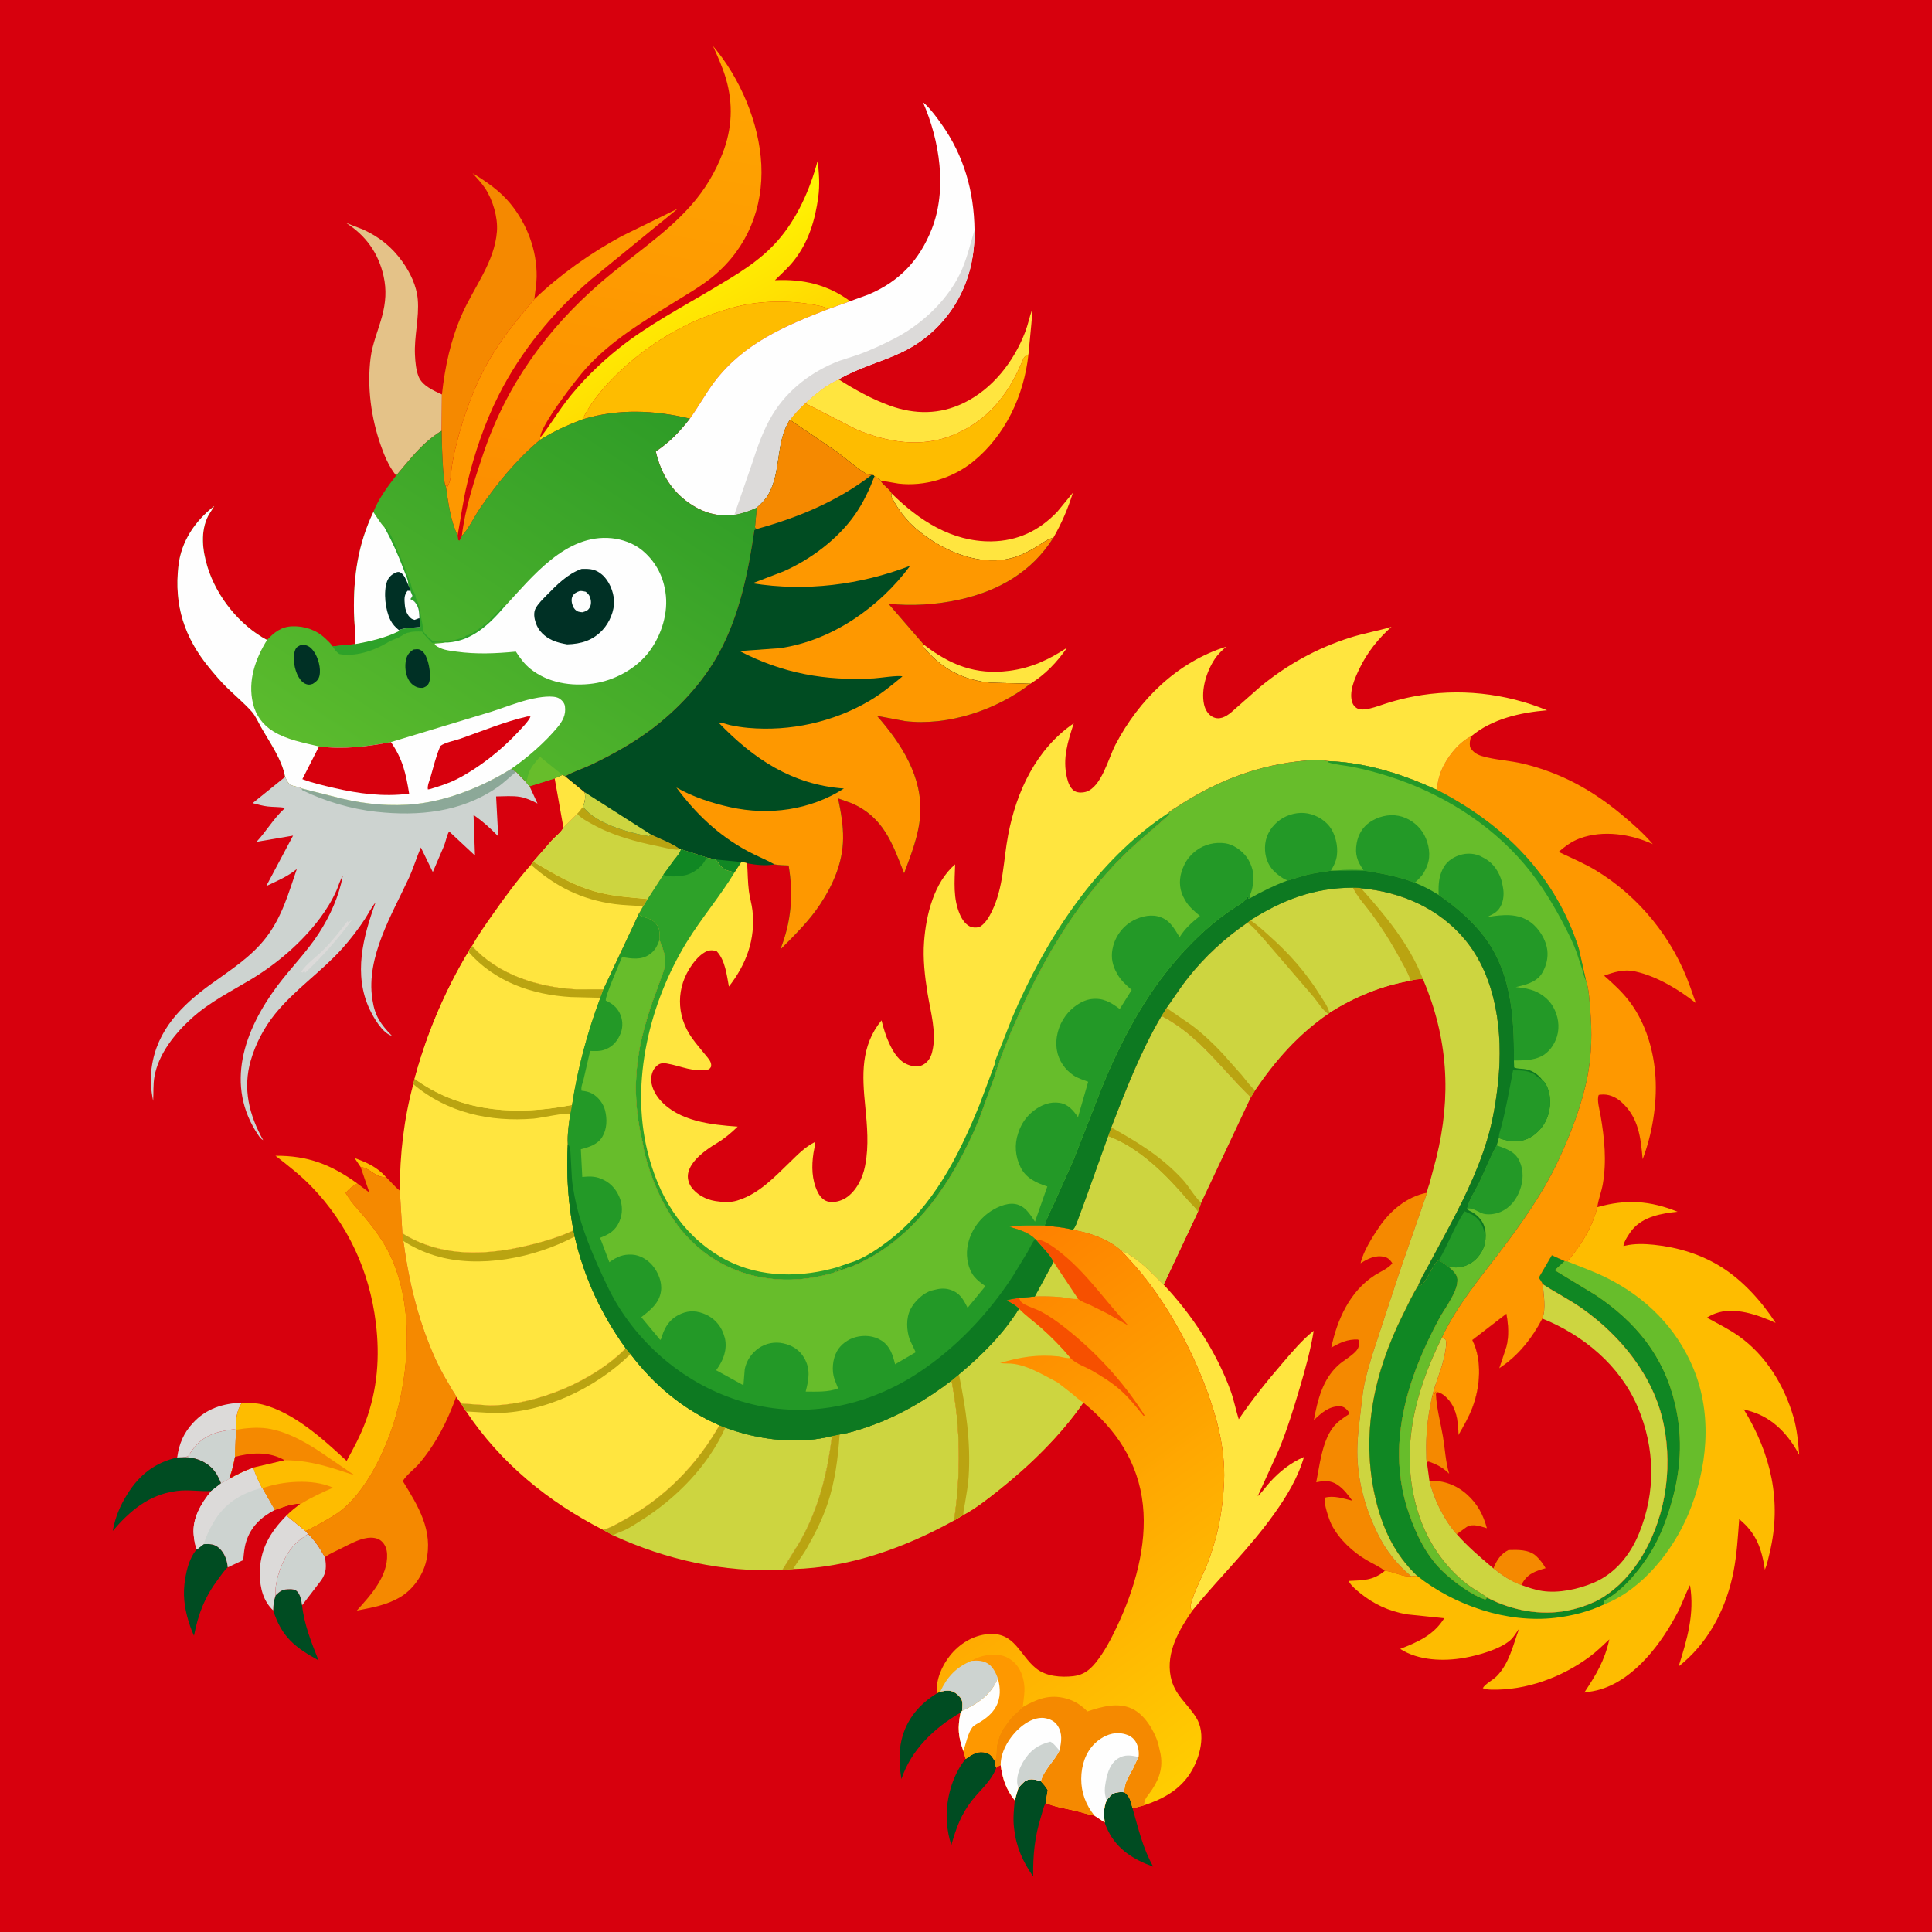 <svg version="1.1" xmlns="http://www.w3.org/2000/svg" style="display: block;" viewBox="0 0 2048 2048" width="1024" height="1024">
<defs>
	<linearGradient id="Gradient1" gradientUnits="userSpaceOnUse" x1="762.636" y1="392.623" x2="697.291" y2="275.84">
		<stop class="stop0" offset="0" stop-opacity="1" stop-color="rgb(255,216,1)"/>
		<stop class="stop1" offset="1" stop-opacity="1" stop-color="rgb(255,245,3)"/>
	</linearGradient>
	<linearGradient id="Gradient2" gradientUnits="userSpaceOnUse" x1="612.934" y1="579.314" x2="705.738" y2="57.113">
		<stop class="stop0" offset="0" stop-opacity="1" stop-color="rgb(252,141,0)"/>
		<stop class="stop1" offset="1" stop-opacity="1" stop-color="rgb(255,165,1)"/>
	</linearGradient>
	<linearGradient id="Gradient3" gradientUnits="userSpaceOnUse" x1="963.017" y1="1378.25" x2="1304.63" y2="1854.04">
		<stop class="stop0" offset="0" stop-opacity="1" stop-color="rgb(254,127,0)"/>
		<stop class="stop1" offset="1" stop-opacity="1" stop-color="rgb(255,205,1)"/>
	</linearGradient>
	<linearGradient id="Gradient4" gradientUnits="userSpaceOnUse" x1="693.639" y1="422.877" x2="412.795" y2="853.15">
		<stop class="stop0" offset="0" stop-opacity="1" stop-color="rgb(46,156,39)"/>
		<stop class="stop1" offset="1" stop-opacity="1" stop-color="rgb(91,187,45)"/>
	</linearGradient>
</defs>
<path transform="translate(0,0)" fill="rgb(215,0,13)" d="M -0 -0 L 2048 0 L 2048 2048 L -0 2048 L -0 -0 z"/>
<path transform="translate(0,0)" fill="rgb(254,188,0)" d="M 382.242 1237.02 L 375.913 1227.6 C 388.864 1232.24 399.669 1237.07 409.018 1247.57 C 398.162 1249.02 392.824 1238.26 382.242 1237.02 z"/>
<path transform="translate(0,0)" fill="rgb(255,229,63)" d="M 596.12 821.408 L 599.109 822.874 L 619.84 839.847 C 620.93 846.021 619.984 849.568 618.043 855.356 C 616.076 857.858 614.188 860.49 611.927 862.729 L 597.259 877.331 L 587.969 825.164 L 596.12 821.408 z"/>
<path transform="translate(0,0)" fill="rgb(220,218,217)" d="M 187.812 1545 C 189.792 1530.52 194.596 1519.22 204.512 1508.42 C 218.548 1493.14 236.143 1487.75 256.378 1486.9 C 250.791 1495.49 250.01 1504.7 249.862 1514.68 C 230.447 1517.61 216.161 1520.24 203.843 1537.05 L 199.5 1543.52 L 195.766 1544.78 L 187.812 1545 z"/>
<path transform="translate(0,0)" fill="rgb(255,229,63)" d="M 979.326 683.36 C 1007.16 704.888 1034.11 715.689 1069.83 711.096 C 1093.1 708.103 1111.9 699.337 1131.3 686.448 C 1120.32 702.001 1108.48 714.663 1092.27 724.812 L 1049.64 723.707 C 1020.09 720.782 997.417 708.474 978.58 685.5 L 979.326 683.36 z"/>
<path transform="translate(0,0)" fill="rgb(205,211,208)" d="M 195.766 1544.78 L 199.5 1543.52 L 203.843 1537.05 C 216.161 1520.24 230.447 1517.61 249.862 1514.68 L 250.168 1515.62 L 249.131 1544.31 C 247.791 1551.42 246.36 1558.19 243.802 1564.99 C 243.269 1566.4 243.44 1565.81 243.263 1567.41 C 240.502 1569.44 237.316 1570.9 234.27 1572.46 C 232.028 1566.48 228.882 1560.52 224.304 1555.96 C 217.085 1548.78 205.853 1544.6 195.766 1544.78 z"/>
<path transform="translate(0,0)" fill="rgb(0,76,34)" d="M 292.118 1691.21 C 297.423 1686.01 299.86 1684.6 307.331 1684.56 C 309.891 1684.55 312.636 1684.89 314.669 1686.63 C 318.331 1689.78 319.636 1697.12 320.235 1701.65 C 322.361 1721.92 330.183 1741.28 337.665 1760.07 C 312.485 1746.12 298.588 1735.21 289.565 1707.08 C 289.689 1701.27 290.26 1696.74 292.118 1691.21 z"/>
<path transform="translate(0,0)" fill="rgb(0,76,34)" d="M 1173.07 1908.41 L 1177.29 1903.3 C 1181.4 1899.37 1186.67 1899.6 1191.93 1899.79 C 1197.86 1904.27 1198.92 1910.12 1200.58 1916.96 C 1206.86 1938.75 1211.24 1958.7 1222.41 1978.68 C 1202.08 1971.49 1184.15 1960.53 1174.49 1940.4 C 1173.16 1937.63 1171.89 1934.88 1171.04 1931.92 C 1169.95 1923.09 1169.82 1916.86 1173.07 1908.41 z"/>
<path transform="translate(0,0)" fill="rgb(220,218,217)" d="M 303.688 1606.57 L 323.876 1623.02 L 326.521 1625.93 C 321.815 1629.4 316.555 1632.88 312.5 1637.1 C 301.725 1648.32 294.39 1666.59 292.335 1681.79 C 291.915 1684.9 292.02 1688.09 292.118 1691.21 C 290.26 1696.74 289.689 1701.27 289.565 1707.08 C 279.165 1697.33 275.631 1683.4 275.417 1669.5 C 275.011 1643.07 285.852 1624.73 303.688 1606.57 z"/>
<path transform="translate(0,0)" fill="rgb(0,76,34)" d="M 1079.56 1895.21 C 1081.77 1892.69 1084.75 1888.95 1087.73 1887.4 C 1092.7 1884.82 1098.39 1886.55 1103.31 1888.15 C 1106 1891.2 1108.77 1894.09 1110.71 1897.7 L 1108.39 1911.24 C 1106.19 1915.18 1104.88 1921.35 1103.52 1925.71 C 1096.68 1947.64 1094.96 1966.39 1095.21 1989.23 C 1084.18 1973.33 1077.3 1958.17 1075.03 1938.74 L 1074.84 1937 C 1073.71 1927.38 1074.78 1918.09 1075.69 1908.5 L 1079.56 1895.21 z"/>
<path transform="translate(0,0)" fill="rgb(0,76,34)" d="M 1023.66 1864.52 C 1029.28 1860.55 1035.15 1856.36 1042.46 1857.43 C 1046.72 1858.05 1049.66 1859.35 1052.13 1862.93 L 1054.49 1866.72 C 1054.91 1869.11 1055.11 1871.72 1056.03 1873.96 C 1051.1 1887.86 1038.97 1897.5 1030.12 1908.82 C 1018.67 1923.48 1013.42 1938.21 1008.49 1955.85 C 1005.89 1948.31 1004.56 1940.93 1003.84 1932.99 C 1001.76 1910.07 1008.84 1882.36 1023.66 1864.52 z"/>
<path transform="translate(0,0)" fill="rgb(0,76,34)" d="M 215.918 1636.82 C 222.48 1636.52 227.581 1636.55 232.635 1641.31 C 238.221 1646.56 240.772 1653.98 241.426 1661.46 C 237.73 1664.6 234.322 1669.89 231.401 1673.79 C 216.972 1693.02 210.202 1710.61 205.612 1734.01 C 199.721 1720.63 195.46 1705.69 195.016 1690.99 C 194.586 1676.75 198.622 1653.16 208.569 1642.45 L 215.918 1636.82 z"/>
<path transform="translate(0,0)" fill="rgb(205,211,208)" d="M 326.521 1625.93 C 334.502 1633.74 338.999 1641.03 344.398 1650.65 C 346.082 1659.99 346.229 1666.74 340.648 1674.96 L 320.235 1701.65 C 319.636 1697.12 318.331 1689.78 314.669 1686.63 C 312.636 1684.89 309.891 1684.55 307.331 1684.56 C 299.86 1684.6 297.423 1686.01 292.118 1691.21 C 292.02 1688.09 291.915 1684.9 292.335 1681.79 C 294.39 1666.59 301.725 1648.32 312.5 1637.1 C 316.555 1632.88 321.815 1629.4 326.521 1625.93 z"/>
<path transform="translate(0,0)" fill="rgb(0,76,34)" d="M 996.628 1793.25 C 1002.42 1792.06 1007.91 1791.07 1013.04 1794.79 C 1015.95 1796.9 1019.44 1800.25 1019.98 1804 C 1020.41 1807.05 1020.06 1810.51 1019.84 1813.58 L 1018.25 1815.43 C 990.354 1831.58 965.745 1854.96 955.534 1885.93 C 953.344 1871.94 952.377 1858.34 955.652 1844.44 C 960.763 1822.75 974.475 1806.41 993.228 1794.99 L 996.628 1793.25 z"/>
<path transform="translate(0,0)" fill="rgb(0,76,34)" d="M 195.766 1544.78 C 205.853 1544.6 217.085 1548.78 224.304 1555.96 C 228.882 1560.52 232.028 1566.48 234.27 1572.46 L 223.961 1580.53 C 211.947 1581.25 199.71 1578.83 187.634 1580.46 L 186 1580.7 C 157.537 1584.6 137.483 1601.84 119.445 1622.88 C 122.201 1608.32 127.115 1596.4 134.984 1583.81 C 147.838 1563.26 164.177 1550.46 187.812 1545 L 195.766 1544.78 z"/>
<path transform="translate(0,0)" fill="rgb(255,229,63)" d="M 1116.58 570.04 C 1110.57 571.453 1106.15 574.941 1101 578.171 C 1088.45 586.049 1076.55 592.01 1061.5 593.616 C 1029.94 596.983 998.056 582.21 974 562.93 C 961.971 553.289 952.759 541.643 945.719 528.013 C 944.445 525.548 944.462 525.744 945.292 523.158 C 974.049 551.551 1008.93 574.384 1050.81 573.859 C 1078.71 573.509 1101.46 562.628 1120.74 542.5 L 1137.32 522.308 C 1131.98 539.33 1125.48 554.505 1116.58 570.04 z"/>
<path transform="translate(0,0)" fill="rgb(205,211,208)" d="M 243.263 1567.41 C 251.437 1562.71 259.586 1559.02 268.391 1555.64 C 270.711 1563.19 273.993 1570.17 277.626 1577.17 L 278.293 1577.57 L 291.462 1600.53 C 276.812 1608.07 265.751 1618.44 260.802 1634.66 C 258.899 1640.89 258.454 1647.29 257.84 1653.75 L 241.426 1661.46 C 240.772 1653.98 238.221 1646.56 232.635 1641.31 C 227.581 1636.55 222.48 1636.52 215.918 1636.82 L 208.569 1642.45 C 206.61 1637.68 205.817 1632.12 205.314 1627 C 203.598 1609.55 213.36 1593.33 223.961 1580.53 L 234.27 1572.46 C 237.316 1570.9 240.502 1569.44 243.263 1567.41 z"/>
<path transform="translate(0,0)" fill="rgb(220,218,217)" d="M 243.263 1567.41 C 251.437 1562.71 259.586 1559.02 268.391 1555.64 C 270.711 1563.19 273.993 1570.17 277.626 1577.17 C 255.161 1583.12 237.866 1593.74 226.046 1614.25 C 222.135 1621.04 218.432 1628.62 216.173 1636.1 L 215.918 1636.82 L 208.569 1642.45 C 206.61 1637.68 205.817 1632.12 205.314 1627 C 203.598 1609.55 213.36 1593.33 223.961 1580.53 L 234.27 1572.46 C 237.316 1570.9 240.502 1569.44 243.263 1567.41 z"/>
<path transform="translate(0,0)" fill="rgb(255,229,63)" d="M 889.003 402.161 C 906.175 413.047 924.559 423.33 943.753 430.181 C 969.777 439.471 996.057 439.487 1021.18 427.36 C 1052.01 412.476 1074.46 383.715 1086.65 352.136 C 1089.63 344.408 1091.19 336.377 1093.9 328.589 C 1094.44 333.271 1093.55 338.87 1093.25 343.626 L 1090.18 375.724 C 1085.84 377.468 1085.32 379.072 1083.54 383.269 C 1068.32 418.991 1046.94 446.167 1010.02 461.262 C 976.331 475.038 940.074 468.883 907.455 455.019 L 853.453 427.387 C 863.558 418.18 876.337 407.337 889.003 402.161 z"/>
<path transform="translate(0,0)" fill="rgb(254,152,0)" d="M 566.423 317.159 C 593.768 291.001 625.777 268.37 659.028 250.311 L 718.526 221.141 L 626.239 296.526 C 586.321 330.707 552.163 372.194 528.454 419.25 C 513.842 448.25 503.023 480.409 495.363 511.941 C 490.894 530.335 488.518 548.888 485.096 567.455 C 477.636 552.194 475.075 532.393 472.658 515.636 L 473.427 514.683 L 474.321 516.027 L 474.755 515 C 478.264 508.815 477.895 501.496 478.974 494.53 C 480.3 485.973 482.124 477.575 484.254 469.186 C 492.083 438.35 504.568 404.572 521.115 377.344 C 534.258 355.717 550.267 336.542 566.423 317.159 z"/>
<path transform="translate(0,0)" fill="rgb(254,188,0)" d="M 853.453 427.387 L 907.455 455.019 C 940.074 468.883 976.331 475.038 1010.02 461.262 C 1046.94 446.167 1068.32 418.991 1083.54 383.269 C 1085.32 379.072 1085.84 377.468 1090.18 375.724 C 1085.45 419.383 1065.56 462.023 1030.98 489.788 C 1009.55 507 979.914 515.881 952.5 512.652 L 933.325 509.416 C 932.744 507.9 928.524 505.924 927.003 504.972 L 925.904 503.683 L 923.85 503.57 C 921.823 503.34 919.798 503.125 918 502.069 C 907.628 495.983 897.303 486.507 887.563 479.233 L 837.261 445.055 C 842.12 438.534 847.619 433.035 853.453 427.387 z"/>
<path transform="translate(0,0)" fill="url(#Gradient1)" d="M 572.711 463.894 C 582.262 452.022 590.191 438.707 599.373 426.5 C 615.151 405.525 635.9 385.226 656.452 368.876 C 686.93 344.631 722.661 325.862 756.06 305.871 C 780.827 291.046 804.924 277.231 824.269 255.249 C 845.022 231.667 858.563 200.935 866.627 170.849 C 868.371 182.973 869.072 196.577 867.417 208.749 C 864.075 233.325 857.119 256.58 841.539 276.3 C 835.636 283.772 828.265 290.375 821.462 297.031 C 851.216 295.659 877.008 301.522 901.191 319.273 L 878.111 327.594 C 873.133 324.669 867.599 324.001 862 322.957 C 837.048 318.303 805.736 318.641 781.019 325.006 C 735.956 336.61 696.498 358.097 661.905 389.218 C 647.194 402.452 632.235 418.626 622.133 435.798 C 620.48 438.608 618.989 441.383 617.856 444.447 C 601.902 450.388 586.793 457.237 572.323 466.33 L 572.711 463.894 z"/>
<path transform="translate(0,0)" fill="rgb(228,194,136)" d="M 419.923 504.117 L 419.134 503.103 C 411.914 493.693 407.575 483.287 403.663 472.181 C 393.413 443.083 388.971 410.181 392.841 379.5 C 394.79 364.044 401.039 350.157 405.011 335.237 C 408.889 320.67 409.917 307.369 406.581 292.555 C 401.094 268.184 387.656 249.467 366.685 236.207 L 385.08 243.357 C 402.393 251.431 415.381 261.73 426.586 277.403 C 434.853 288.965 441.628 303.019 442.847 317.356 C 444.528 337.115 438.876 356.634 439.896 376.552 C 440.276 383.962 440.96 392.263 443.743 399.212 C 447.623 408.899 459.594 414.049 468.464 418.178 L 468.173 456.602 C 447.167 469.68 435.686 485.81 419.923 504.117 z"/>
<path transform="translate(0,0)" fill="rgb(245,137,0)" d="M 468.464 418.178 C 471.66 388.84 477.628 360.839 489.484 333.697 C 502.273 304.416 524.324 278.031 526.782 245.188 C 527.892 230.353 522.354 211.905 514.274 199.629 C 510.524 193.931 505.436 188.726 500.932 183.594 C 515.803 192.64 529.951 202.328 541.088 215.924 C 558.73 237.462 569.301 265.51 568.863 293.5 C 568.738 301.471 567.237 309.257 566.423 317.159 C 550.267 336.542 534.258 355.717 521.115 377.344 C 504.568 404.572 492.083 438.35 484.254 469.186 C 482.124 477.575 480.3 485.973 478.974 494.53 C 477.895 501.496 478.264 508.815 474.755 515 L 474.321 516.027 L 473.427 514.683 L 472.658 515.636 C 469.162 511.961 468.246 464.927 468.173 456.602 L 468.464 418.178 z"/>
<path transform="translate(0,0)" fill="rgb(254,188,0)" d="M 617.856 444.447 C 618.989 441.383 620.48 438.608 622.133 435.798 C 632.235 418.626 647.194 402.452 661.905 389.218 C 696.498 358.097 735.956 336.61 781.019 325.006 C 805.736 318.641 837.048 318.303 862 322.957 C 867.599 324.001 873.133 324.669 878.111 327.594 C 831.986 345.399 788.046 364.102 757.247 404.851 C 747.834 417.305 740.512 431.159 731.277 443.752 C 693.369 434.697 655.441 433.091 617.856 444.447 z"/>
<path transform="translate(0,0)" fill="rgb(245,137,0)" d="M 1467.93 1665.23 C 1462.5 1660.65 1455.17 1657.57 1449 1653.98 C 1434.04 1645.26 1419.35 1631.63 1411.44 1616.04 C 1408.78 1610.79 1402.71 1592.65 1404.5 1587.59 C 1413.58 1584.94 1424.55 1588.61 1433.49 1590.78 C 1428.81 1584.38 1424.19 1578.1 1417.44 1573.71 C 1410.6 1569.25 1403.97 1569.52 1396.26 1571.08 L 1395.25 1571.3 L 1399.23 1549.81 C 1402.07 1536.16 1405.87 1520.66 1415.57 1510.2 C 1419.73 1505.71 1425.02 1502.36 1430.11 1499.01 L 1430.29 1497.5 L 1428.32 1494.96 C 1426.22 1492.49 1423.84 1490.9 1420.5 1490.77 C 1408.85 1490.32 1400.6 1497.93 1392.77 1505.38 C 1396.63 1484.35 1401.94 1462.46 1418.44 1447.36 C 1423.59 1442.64 1429.87 1439.28 1435.05 1434.6 C 1439.43 1430.65 1440.64 1428.33 1440.9 1422.5 C 1440.96 1421.01 1440.46 1420.98 1439.5 1419.93 C 1428.22 1419.57 1420.76 1423.19 1411.21 1428.59 C 1417.42 1398.84 1430.88 1368.74 1457.35 1351.77 C 1462.77 1348.29 1472.49 1344.26 1475.9 1339 C 1473.76 1335.82 1471.66 1333.4 1467.78 1332.42 C 1458.08 1329.99 1450.19 1334.21 1442.28 1339.13 C 1445 1326.6 1454.95 1310.96 1462.21 1300.35 C 1474.12 1282.96 1491.7 1268.35 1512.78 1264.31 L 1483.63 1348.09 L 1454.31 1437.17 C 1451.56 1447.13 1448.28 1457.09 1446.27 1467.23 C 1444.02 1478.54 1443.11 1490.11 1441.7 1501.55 C 1439.69 1517.83 1437.94 1534.21 1439.19 1550.64 C 1441.21 1577.27 1448.76 1602.49 1460.64 1626.33 C 1469.76 1644.62 1480.36 1657.55 1495.76 1670.94 C 1486.52 1671.94 1476.94 1665.43 1467.93 1665.23 z"/>
<path transform="translate(0,0)" fill="rgb(255,229,63)" d="M 1188.24 1325.36 C 1205.48 1332.6 1220.43 1348.81 1233.51 1361.78 C 1263.58 1393.6 1289.45 1433.15 1304.47 1474.25 C 1308.1 1484.2 1309.93 1494.49 1313.12 1504.5 C 1327.48 1483.33 1342.86 1464.3 1359.53 1444.92 C 1369.72 1433.08 1380.26 1420.4 1392.58 1410.72 C 1389.14 1431.92 1383.5 1451.95 1377.41 1472.5 C 1371.06 1493.95 1364.26 1515.88 1355.74 1536.58 L 1333.18 1586.12 C 1338.26 1581.35 1341.83 1575.92 1346.47 1570.83 C 1356.66 1559.64 1368.35 1550.44 1382.28 1544.45 C 1375.87 1566.52 1363.94 1586.12 1350.7 1604.72 C 1324.6 1641.38 1292.61 1672.08 1264.32 1706.78 L 1262.03 1704.95 C 1260.65 1697.85 1275.11 1669.25 1278.3 1661.47 C 1290.21 1632.49 1296.33 1601.76 1297.56 1570.5 C 1299 1534.24 1289.24 1499.03 1276.14 1465.59 C 1261 1426.97 1240.95 1390.05 1215.71 1357.01 C 1207.2 1345.87 1197.71 1335.67 1188.24 1325.36 z"/>
<path transform="translate(0,0)" fill="rgb(245,137,0)" d="M 382.242 1237.02 C 392.824 1238.26 398.162 1249.02 409.018 1247.57 C 413.884 1252.16 418.584 1258.24 423.857 1262.15 L 426.534 1307.35 L 427.598 1315.52 C 433.303 1357.75 442.697 1397.43 459.79 1436.61 C 463.481 1445.07 467.703 1453.33 472.295 1461.34 L 480.11 1474.58 C 481.077 1476.2 483.253 1478.91 483.557 1480.73 C 474.088 1506.78 462.703 1529.36 444.867 1550.83 C 439.69 1557.06 430.906 1563.25 426.983 1570.01 C 443.447 1596.77 459.475 1622.45 451.733 1655.09 C 448.142 1670.23 437.678 1684.98 424.296 1692.96 C 409.69 1701.68 394.609 1704.04 378.222 1707.28 C 392.823 1691.16 411.381 1670.84 410.326 1647.5 C 410.075 1641.94 408.24 1636.85 403.849 1633.23 C 400.006 1630.07 394.263 1629.59 389.5 1630.25 C 379.646 1631.59 369.206 1637.65 360.379 1642.03 C 355.117 1644.64 349.042 1647.14 344.398 1650.65 C 338.999 1641.03 334.502 1633.74 326.521 1625.93 L 323.876 1623.02 L 335.464 1617.17 C 345.695 1611.45 356.764 1605.64 365.566 1597.83 C 391.656 1574.68 410.693 1532.62 419.98 1499.54 C 436.061 1442.27 438.219 1367.27 405.138 1315.35 C 399.328 1306.23 392.867 1297.71 385.851 1289.5 C 379.022 1281.51 371.486 1273.71 366.338 1264.5 C 370.027 1260.4 373.84 1257.09 378.736 1254.51 L 391.572 1264.18 L 382.242 1237.02 z"/>
<path transform="translate(0,0)" fill="rgb(205,213,64)" d="M 890.038 1520.59 C 899.944 1519.18 910.308 1515.73 919.783 1512.51 C 951.69 1501.65 981.975 1483.91 1008.65 1463.43 C 1018.39 1513.2 1018.67 1561.79 1011.38 1611.77 C 959.581 1640.48 900.494 1661.84 840.686 1663.29 L 829.391 1664.12 L 848.075 1634.02 C 867.684 1599.17 877.124 1561.8 881.853 1522.28 L 890.038 1520.59 z"/>
<path transform="translate(0,0)" fill="rgb(186,164,17)" d="M 881.853 1522.28 L 890.038 1520.59 C 888.367 1545.2 885.29 1569.77 877.5 1593.29 C 871.888 1610.23 863.655 1626.47 854.823 1641.94 C 850.582 1649.37 844.977 1655.95 840.686 1663.29 L 829.391 1664.12 L 848.075 1634.02 C 867.684 1599.17 877.124 1561.8 881.853 1522.28 z"/>
<path transform="translate(0,0)" fill="rgb(254,188,0)" d="M 256.378 1486.9 C 263.524 1487.1 271.567 1487.14 278.5 1488.93 C 311.746 1497.5 342.675 1525.66 367.452 1548.61 C 374.941 1535.06 382.118 1521.64 387.5 1507.09 C 400.153 1472.89 402.839 1438.13 398.369 1402.12 C 391.541 1347.11 368.781 1297.7 330.065 1257.69 C 318.49 1245.73 305.151 1235.38 292.037 1225.16 C 326.526 1224.89 351.04 1234.53 378.736 1254.51 C 373.84 1257.09 370.027 1260.4 366.338 1264.5 C 371.486 1273.71 379.022 1281.51 385.851 1289.5 C 392.867 1297.71 399.328 1306.23 405.138 1315.35 C 438.219 1367.27 436.061 1442.27 419.98 1499.54 C 410.693 1532.62 391.656 1574.68 365.566 1597.83 C 356.764 1605.64 345.695 1611.45 335.464 1617.17 L 323.876 1623.02 L 303.688 1606.57 C 308.174 1601.96 313.092 1598.15 318.173 1594.24 C 310.695 1593.11 298.731 1598.05 291.462 1600.53 L 278.293 1577.57 L 277.626 1577.17 C 273.993 1570.17 270.711 1563.19 268.391 1555.64 C 259.586 1559.02 251.437 1562.71 243.263 1567.41 C 243.44 1565.81 243.269 1566.4 243.802 1564.99 C 246.36 1558.19 247.791 1551.42 249.131 1544.31 L 250.168 1515.62 L 249.862 1514.68 C 250.01 1504.7 250.791 1495.49 256.378 1486.9 z"/>
<path transform="translate(0,0)" fill="rgb(245,137,0)" d="M 278.293 1577.57 C 299.249 1569.92 331.507 1567.5 352.181 1576.63 L 352.989 1577.04 C 341.989 1581.82 330.871 1586.92 320.623 1593.17 C 319.368 1593.94 319.854 1593.66 318.173 1594.24 C 310.695 1593.11 298.731 1598.05 291.462 1600.53 L 278.293 1577.57 z"/>
<path transform="translate(0,0)" fill="rgb(245,137,0)" d="M 250.168 1515.62 C 260.63 1513.76 272.749 1512.71 283.279 1514.23 C 305.238 1517.4 328.056 1530.93 345.982 1543.5 L 375.933 1563.88 C 350.336 1555.48 328.958 1547.84 301.414 1547.92 L 268.391 1555.64 C 259.586 1559.02 251.437 1562.71 243.263 1567.41 C 243.44 1565.81 243.269 1566.4 243.802 1564.99 C 246.36 1558.19 247.791 1551.42 249.131 1544.31 L 250.168 1515.62 z"/>
<path transform="translate(0,0)" fill="rgb(215,0,13)" d="M 249.131 1544.31 C 265.809 1539.9 283.349 1538.58 299.301 1546.57 C 300.338 1547.09 300.582 1547.31 301.414 1547.92 L 268.391 1555.64 C 259.586 1559.02 251.437 1562.71 243.263 1567.41 C 243.44 1565.81 243.269 1566.4 243.802 1564.99 C 246.36 1558.19 247.791 1551.42 249.131 1544.31 z"/>
<path transform="translate(0,0)" fill="rgb(205,213,64)" d="M 762.59 1510.89 L 768.864 1513.35 C 803.723 1526.24 845.399 1531.61 881.853 1522.28 C 877.124 1561.8 867.684 1599.17 848.075 1634.02 L 829.391 1664.12 C 767.121 1667.05 706.484 1653.54 649.998 1627.59 L 639.309 1621.74 C 648.379 1618.98 656.899 1613.79 665.121 1609.16 C 706.232 1586.04 739.293 1551.93 762.59 1510.89 z"/>
<path transform="translate(0,0)" fill="rgb(186,164,17)" d="M 762.59 1510.89 L 768.864 1513.35 C 750.919 1553.63 717.16 1587.95 680.25 1611.33 C 674.616 1614.9 668.882 1618.74 662.892 1621.67 C 658.811 1623.67 653.657 1624.98 649.998 1627.59 L 639.309 1621.74 C 648.379 1618.98 656.899 1613.79 665.121 1609.16 C 706.232 1586.04 739.293 1551.93 762.59 1510.89 z"/>
<path transform="translate(0,0)" fill="rgb(255,229,63)" d="M 618.043 855.356 C 621.241 858.814 624.223 862.05 628.117 864.75 L 629.407 865.659 C 645.472 876.676 668.772 883.159 687.807 886.472 L 690.085 884.674 C 699.366 889.101 712.782 893.959 720.767 900.179 L 721.89 900.295 C 720.632 904.721 717.254 908.184 714.456 911.762 L 703.274 927.07 L 686.522 952.959 L 681.767 960.708 L 677.369 968.474 L 639.639 1048.72 L 610.845 1048.8 C 570.41 1046.57 528.073 1033.48 500.345 1002.83 C 506.978 990.849 515.247 979.382 523.107 968.167 C 535.563 950.394 548.426 932.968 562.805 916.692 L 565.316 913.363 L 584.898 890.962 C 588.71 886.784 594.925 882.318 597.259 877.331 L 611.927 862.729 C 614.188 860.49 616.076 857.858 618.043 855.356 z"/>
<path transform="translate(0,0)" fill="rgb(186,164,17)" d="M 565.316 913.363 C 587.839 926.729 609.182 939.677 634.938 946.083 C 651.696 950.251 669.36 951.445 686.522 952.959 L 681.767 960.708 C 671.567 959.772 661.332 959.731 651.152 958.331 C 616.313 953.539 588.891 939.888 562.805 916.692 L 565.316 913.363 z"/>
<path transform="translate(0,0)" fill="rgb(205,213,64)" d="M 618.043 855.356 C 621.241 858.814 624.223 862.05 628.117 864.75 L 629.407 865.659 C 645.472 876.676 668.772 883.159 687.807 886.472 L 690.085 884.674 C 699.366 889.101 712.782 893.959 720.767 900.179 L 721.89 900.295 C 720.632 904.721 717.254 908.184 714.456 911.762 L 703.274 927.07 L 686.522 952.959 C 669.36 951.445 651.696 950.251 634.938 946.083 C 609.182 939.677 587.839 926.729 565.316 913.363 L 584.898 890.962 C 588.71 886.784 594.925 882.318 597.259 877.331 L 611.927 862.729 C 614.188 860.49 616.076 857.858 618.043 855.356 z"/>
<path transform="translate(0,0)" fill="rgb(186,164,17)" d="M 618.043 855.356 C 621.241 858.814 624.223 862.05 628.117 864.75 L 629.407 865.659 C 645.472 876.676 668.772 883.159 687.807 886.472 L 690.085 884.674 C 699.366 889.101 712.782 893.959 720.767 900.179 C 719.336 900.688 718.441 900.828 716.898 900.719 C 710.42 900.262 703.399 898.256 697 896.962 C 673.694 892.248 648.82 885.504 628.007 873.782 C 622.211 870.518 616.439 867.749 611.927 862.729 C 614.188 860.49 616.076 857.858 618.043 855.356 z"/>
<path transform="translate(0,0)" fill="rgb(255,229,63)" d="M 663.318 1429.28 L 668.403 1435.41 C 693.821 1468.72 724.051 1493.81 762.59 1510.89 C 739.293 1551.93 706.232 1586.04 665.121 1609.16 C 656.899 1613.79 648.379 1618.98 639.309 1621.74 C 581.12 1591.97 530.625 1550.91 494.187 1496.2 C 492.064 1493.6 490.475 1490.63 488.779 1487.74 L 519.5 1489.84 C 568.772 1489.37 628.731 1464.23 663.318 1429.28 z"/>
<path transform="translate(0,0)" fill="rgb(186,164,17)" d="M 663.318 1429.28 L 668.403 1435.41 C 631.306 1471.67 575.719 1498.33 523.092 1497.93 L 494.7 1496.22 L 494.187 1496.2 C 492.064 1493.6 490.475 1490.63 488.779 1487.74 L 519.5 1489.84 C 568.772 1489.37 628.731 1464.23 663.318 1429.28 z"/>
<path transform="translate(0,0)" fill="rgb(205,213,64)" d="M 1434.01 941 C 1435.91 941.12 1441.22 940.895 1442.75 941.596 C 1485.2 945.406 1525.36 962.788 1553.02 996.118 C 1586.45 1036.39 1593.4 1095.21 1588.19 1145.84 C 1586.02 1166.96 1582.62 1187.69 1576.5 1208.07 C 1565.75 1243.9 1548.2 1278.26 1530.52 1311.14 L 1513.25 1343.25 C 1509.92 1349.5 1505.95 1356 1503.46 1362.61 C 1497.24 1372.54 1492.18 1383.56 1486.95 1394.06 C 1456.65 1454.91 1442.4 1520.11 1457.86 1587.4 C 1465.27 1619.65 1478.02 1647.22 1502.18 1670.43 L 1495.76 1670.94 C 1480.36 1657.55 1469.76 1644.62 1460.64 1626.33 C 1448.76 1602.49 1441.21 1577.27 1439.19 1550.64 C 1437.94 1534.21 1439.69 1517.83 1441.7 1501.55 C 1443.11 1490.11 1444.02 1478.54 1446.27 1467.23 C 1448.28 1457.09 1451.56 1447.13 1454.31 1437.17 L 1483.63 1348.09 L 1512.78 1264.31 C 1512.48 1262.19 1514.71 1256.76 1515.35 1254.5 L 1522.53 1227.55 C 1538.8 1161.39 1534.91 1100.46 1508.35 1037.65 C 1503.81 1037.96 1499.44 1038.07 1495.1 1039.58 L 1494.77 1038.59 C 1492.43 1031.08 1488.15 1024.33 1484.45 1017.43 C 1475.26 1000.28 1465.15 984.088 1453.55 968.457 C 1447.07 959.732 1438.69 950.832 1434.01 941 z"/>
<path transform="translate(0,0)" fill="rgb(186,164,17)" d="M 1434.01 941 C 1435.91 941.12 1441.22 940.895 1442.75 941.596 C 1468.26 969.866 1494.47 1001.66 1508.35 1037.65 C 1503.81 1037.96 1499.44 1038.07 1495.1 1039.58 L 1494.77 1038.59 C 1492.43 1031.08 1488.15 1024.33 1484.45 1017.43 C 1475.26 1000.28 1465.15 984.088 1453.55 968.457 C 1447.07 959.732 1438.69 950.832 1434.01 941 z"/>
<path transform="translate(0,0)" fill="rgb(205,213,64)" d="M 1231.26 1076.83 C 1271.04 1097.51 1294.66 1132.85 1325.93 1163.12 L 1273.28 1274.97 L 1269.77 1284.78 L 1233.51 1361.78 C 1220.43 1348.81 1205.48 1332.6 1188.24 1325.36 C 1174.02 1313.05 1155.54 1306.77 1137.27 1303.63 L 1137.73 1303.1 C 1140.17 1300.36 1141.4 1296.21 1142.72 1292.8 L 1150.34 1272.2 L 1174.6 1204.49 L 1177.95 1195.12 C 1193.81 1154.3 1208.99 1114.72 1231.26 1076.83 z"/>
<path transform="translate(0,0)" fill="rgb(186,164,17)" d="M 1174.6 1204.49 L 1177.95 1195.12 C 1206.36 1210.92 1231.07 1226.02 1253.39 1250.07 C 1260.5 1257.72 1265.76 1268.03 1273.28 1274.97 L 1269.77 1284.78 C 1267.98 1280.92 1262.39 1276.19 1259.47 1272.76 C 1236.81 1246.15 1208.12 1216.87 1174.6 1204.49 z"/>
<path transform="translate(0,0)" fill="rgb(205,213,64)" d="M 1174.6 1204.49 C 1208.12 1216.87 1236.81 1246.15 1259.47 1272.76 C 1262.39 1276.19 1267.98 1280.92 1269.77 1284.78 L 1233.51 1361.78 C 1220.43 1348.81 1205.48 1332.6 1188.24 1325.36 C 1174.02 1313.05 1155.54 1306.77 1137.27 1303.63 L 1137.73 1303.1 C 1140.17 1300.36 1141.4 1296.21 1142.72 1292.8 L 1150.34 1272.2 L 1174.6 1204.49 z"/>
<path transform="translate(0,0)" fill="url(#Gradient2)" d="M 489.566 568.1 C 492.981 538.899 502.666 509.693 511.976 481.938 C 536.577 408.599 579.384 349.036 637.693 298.755 C 668.781 271.948 705.132 248.665 732.419 217.844 C 747.164 201.19 758.186 182.802 766.161 162.084 C 776.104 136.254 777.308 109.992 769.533 83.387 C 766.006 71.316 760.891 60.212 755.814 48.754 C 784.382 82.485 804.861 130.078 807.02 174.532 C 809.238 220.199 792.322 262.325 757.093 292.018 C 744.806 302.375 730.622 310.499 717 318.962 C 682.637 340.31 648.529 360.381 621.087 390.599 C 611.175 401.513 572.092 452.001 572.711 463.894 L 572.323 466.33 C 547.674 487.109 527.136 512.145 508.901 538.626 C 502.539 547.865 497.107 560.156 489.566 568.1 z"/>
<path transform="translate(0,0)" fill="rgb(205,213,64)" d="M 1325.38 975.536 C 1359.6 953.958 1393.17 941.023 1434.01 941 C 1438.69 950.832 1447.07 959.732 1453.55 968.457 C 1465.15 984.088 1475.26 1000.28 1484.45 1017.43 C 1488.15 1024.33 1492.43 1031.08 1494.77 1038.59 L 1495.1 1039.58 C 1464.23 1045.01 1436.4 1056.52 1409.94 1073.06 L 1407.92 1074.75 C 1375.77 1097.1 1352.5 1123.53 1330.44 1155.82 L 1325.93 1163.12 C 1294.66 1132.85 1271.04 1097.51 1231.26 1076.83 L 1236.55 1068.45 C 1244.22 1057.85 1251.16 1046.78 1259.3 1036.5 C 1277.2 1013.93 1298.49 994.307 1322.26 978.083 L 1325.38 975.536 z"/>
<path transform="translate(0,0)" fill="rgb(186,164,17)" d="M 1231.26 1076.83 L 1236.55 1068.45 L 1263.5 1086.99 C 1275.12 1095.79 1285.81 1105.9 1295.77 1116.51 L 1316.23 1139.52 C 1320.76 1145.02 1325.06 1151.15 1330.44 1155.82 L 1325.93 1163.12 C 1294.66 1132.85 1271.04 1097.51 1231.26 1076.83 z"/>
<path transform="translate(0,0)" fill="rgb(205,213,64)" d="M 1325.38 975.536 C 1359.6 953.958 1393.17 941.023 1434.01 941 C 1438.69 950.832 1447.07 959.732 1453.55 968.457 C 1465.15 984.088 1475.26 1000.28 1484.45 1017.43 C 1488.15 1024.33 1492.43 1031.08 1494.77 1038.59 L 1495.1 1039.58 C 1464.23 1045.01 1436.4 1056.52 1409.94 1073.06 L 1407.92 1074.75 C 1401.62 1070.41 1397.06 1062.32 1392.16 1056.45 L 1339.83 995.596 C 1334.3 989.659 1328.97 982.623 1322.26 978.083 L 1325.38 975.536 z"/>
<path transform="translate(0,0)" fill="rgb(186,164,17)" d="M 1325.38 975.536 C 1333 980.415 1339.76 986.91 1346.5 992.933 C 1367.13 1011.36 1384.59 1031.21 1399.27 1054.77 C 1402.69 1060.26 1407.19 1066.23 1409 1072.46 L 1409.94 1073.06 L 1407.92 1074.75 C 1401.62 1070.41 1397.06 1062.32 1392.16 1056.45 L 1339.83 995.596 C 1334.3 989.659 1328.97 982.623 1322.26 978.083 L 1325.38 975.536 z"/>
<path transform="translate(0,0)" fill="rgb(255,229,63)" d="M 426.534 1307.35 C 434.438 1312.25 442.15 1316 450.883 1319.21 C 486.918 1332.43 526.832 1328.49 563.321 1319.33 C 578.536 1315.51 593.677 1310.94 607.907 1304.28 L 609.177 1310.84 C 619.341 1354.45 637.264 1392.99 663.318 1429.28 C 628.731 1464.23 568.772 1489.37 519.5 1489.84 L 488.779 1487.74 L 483.557 1480.73 C 483.253 1478.91 481.077 1476.2 480.11 1474.58 L 472.295 1461.34 C 467.703 1453.33 463.481 1445.07 459.79 1436.61 C 442.697 1397.43 433.303 1357.75 427.598 1315.52 L 426.534 1307.35 z"/>
<path transform="translate(0,0)" fill="rgb(186,164,17)" d="M 426.534 1307.35 C 434.438 1312.25 442.15 1316 450.883 1319.21 C 486.918 1332.43 526.832 1328.49 563.321 1319.33 C 578.536 1315.51 593.677 1310.94 607.907 1304.28 L 609.177 1310.84 C 566.705 1333.42 507.685 1345.3 460.791 1330.92 C 448.913 1327.27 438.056 1322.23 427.598 1315.52 L 426.534 1307.35 z"/>
<path transform="translate(0,0)" fill="rgb(205,211,208)" d="M 542.173 814.829 C 543.806 816.359 544.919 817.467 547.077 818.158 L 557.71 829.243 L 561.333 833.532 L 569.788 851.755 C 564.003 848.778 557.83 845.81 551.359 844.711 C 543.304 843.342 534.077 844.173 525.89 844.252 L 528.127 886.537 C 519.884 877.932 511.708 870.705 501.974 863.832 L 503.486 906.91 L 476.09 881.345 C 473.535 885.661 472.572 891.819 470.717 896.602 L 458.798 924.408 L 446.119 898.375 C 441.488 909.144 438.241 920.312 433.27 931.034 C 415.455 969.47 387.942 1014.56 394.655 1058.84 L 394.925 1060.5 C 397.458 1077.12 403.727 1085.93 415.197 1097.71 L 414.482 1097.65 C 405.247 1094.66 395.961 1078.62 391.94 1070.12 C 374.326 1032.88 384.86 993.204 398.091 956.643 C 393.55 962.091 390.482 968.617 386.601 974.532 C 379.619 985.173 371.235 996.052 362.741 1005.5 C 340.658 1030.06 312.67 1048.85 291.771 1074.59 C 280.062 1089.02 270.969 1106.26 265.81 1124.13 C 257.13 1154.2 264.104 1181.98 278.976 1208.64 C 276.687 1207.35 275.502 1205.79 274.064 1203.68 C 237.742 1150.49 258.927 1091.98 294.051 1044.99 C 308.111 1026.18 325.153 1009.23 337.899 989.5 C 349.97 970.817 359.223 950.424 363.353 928.523 C 360.421 932.884 358.79 939.193 356.649 944.025 C 352.126 954.231 346.16 963.989 339.501 972.926 C 319.932 999.192 293.522 1021.73 265.526 1038.52 C 244.089 1051.38 222.34 1062.19 203.557 1079.07 C 185.682 1095.13 168.004 1116.97 163.704 1141.33 C 162.255 1149.54 162.829 1158.62 162.36 1167 C 160.074 1155.62 159.011 1144.77 160.567 1133.21 L 160.813 1131.5 C 166.245 1092 192.56 1065.68 223.533 1043.25 C 244.365 1028.17 266.116 1014.58 282.046 993.883 C 299.082 971.743 305.726 947.053 314.646 921.212 C 304.954 929.181 293.472 933.995 282.207 939.302 L 310.662 885.81 L 271.932 892.37 C 282.298 881.236 289.795 867.995 301.04 857.55 L 302.373 856.323 C 296.359 855.302 290.082 855.57 284 854.915 C 278.576 854.332 273.081 852.715 267.801 851.361 L 302.267 823.516 C 304.103 827.659 305.561 830.985 310 832.766 C 311.082 833.2 312.204 833.411 313.337 833.651 C 314.709 833.942 318.493 834.788 319.463 835.71 L 362.251 846.5 C 388.51 852.57 414.608 855.142 441.479 852.164 C 476.129 848.324 512.88 833.24 542.173 814.829 z"/>
<path transform="translate(0,0)" fill="rgb(220,218,217)" d="M 372 975.5 L 372.623 975.801 C 357.723 995.946 341.735 1014.01 323.5 1031.19 L 322.75 1029.25 L 320.5 1031 L 319.334 1030.03 C 325.033 1021.46 334.786 1014.94 342.126 1007.61 C 351.625 998.124 360.321 987.268 368.332 976.5 L 369.5 978 L 372 975.5 z"/>
<path transform="translate(0,0)" fill="rgb(140,168,152)" d="M 542.173 814.829 C 543.806 816.359 544.919 817.467 547.077 818.158 C 540.165 823.706 533.925 830.016 526.593 835.028 C 488.449 861.101 443.604 865.414 398.778 860.528 C 372.619 857.677 344.089 849.381 320.5 837.664 C 320.132 837.025 319.662 836.42 319.463 835.71 L 362.251 846.5 C 388.51 852.57 414.608 855.142 441.479 852.164 C 476.129 848.324 512.88 833.24 542.173 814.829 z"/>
<path transform="translate(0,0)" fill="rgb(254,254,254)" d="M 901.191 319.273 L 920.806 312.121 C 953.575 298.252 974.656 275.749 987.641 242.92 C 1004.28 200.855 996.075 148.862 978.416 108.47 L 981.191 110.799 C 987.539 116.963 992.82 124.27 997.945 131.454 C 1021.79 164.874 1032.51 202.85 1033.03 243.769 C 1033.64 281.96 1021.53 317.701 994.715 345.55 C 983.878 356.807 970.882 366.204 956.806 373.007 C 934.875 383.606 909.945 389.789 889.003 402.161 C 876.337 407.337 863.558 418.18 853.453 427.387 C 847.619 433.035 842.12 438.534 837.261 445.055 C 821.744 469.28 828.543 499.649 814.373 524.398 C 811.248 529.856 806.834 533.935 802.223 538.09 C 794.214 541.888 787.059 544.147 778.369 545.827 C 762.672 547.741 748.183 544.381 734.717 536.075 C 712.906 522.623 700.836 503.035 695.148 478.542 C 709.632 468.999 720.762 457.343 731.277 443.752 C 740.512 431.159 747.834 417.305 757.247 404.851 C 788.046 364.102 831.986 345.399 878.111 327.594 L 901.191 319.273 z"/>
<path transform="translate(0,0)" fill="rgb(220,218,217)" d="M 1033.03 243.769 C 1033.64 281.96 1021.53 317.701 994.715 345.55 C 983.878 356.807 970.882 366.204 956.806 373.007 C 934.875 383.606 909.945 389.789 889.003 402.161 C 876.337 407.337 863.558 418.18 853.453 427.387 C 847.619 433.035 842.12 438.534 837.261 445.055 C 821.744 469.28 828.543 499.649 814.373 524.398 C 811.248 529.856 806.834 533.935 802.223 538.09 C 794.214 541.888 787.059 544.147 778.369 545.827 L 797.46 490.642 C 803.052 473.107 809.419 455.171 819.007 439.375 C 835.055 412.935 860.907 393.478 889.587 382.565 L 910.331 375.806 C 923.528 370.927 937.313 364.598 949.719 358.036 C 978.914 342.592 1007.04 315.655 1020.01 284.933 C 1025.69 271.459 1028.81 257.679 1033.03 243.769 z"/>
<path transform="translate(0,0)" fill="rgb(255,229,63)" d="M 500.345 1002.83 C 528.073 1033.48 570.41 1046.57 610.845 1048.8 L 639.639 1048.72 L 636.366 1057.66 C 622.8 1093.67 612.117 1133.25 606.4 1171.35 C 605.839 1174.44 605.434 1177.71 604.529 1180.71 C 603.092 1190.91 601.289 1202.6 601.931 1212.93 C 600.237 1243.21 602.126 1274.51 607.907 1304.28 C 593.677 1310.94 578.536 1315.51 563.321 1319.33 C 526.832 1328.49 486.918 1332.43 450.883 1319.21 C 442.15 1316 434.438 1312.25 426.534 1307.35 L 423.857 1262.15 C 423.76 1224.06 428.158 1186.04 438.089 1149.25 L 439.48 1143.54 C 452.21 1096.37 471.383 1050.9 496.518 1008.98 C 497.418 1006.78 499.011 1004.81 500.345 1002.83 z"/>
<path transform="translate(0,0)" fill="rgb(186,164,17)" d="M 438.089 1149.25 L 439.48 1143.54 C 484.594 1176.43 538.086 1182.19 592.063 1173.78 L 606.4 1171.35 C 605.839 1174.44 605.434 1177.71 604.529 1180.71 C 600.617 1179.02 572.9 1185.21 565.711 1185.78 C 519.346 1189.48 474.108 1179.72 438.089 1149.25 z"/>
<path transform="translate(0,0)" fill="rgb(255,229,63)" d="M 500.345 1002.83 C 528.073 1033.48 570.41 1046.57 610.845 1048.8 L 639.639 1048.72 L 636.366 1057.66 C 622.8 1093.67 612.117 1133.25 606.4 1171.35 L 592.063 1173.78 C 538.086 1182.19 484.594 1176.43 439.48 1143.54 C 452.21 1096.37 471.383 1050.9 496.518 1008.98 C 497.418 1006.78 499.011 1004.81 500.345 1002.83 z"/>
<path transform="translate(0,0)" fill="rgb(186,164,17)" d="M 500.345 1002.83 C 528.073 1033.48 570.41 1046.57 610.845 1048.8 L 639.639 1048.72 L 636.366 1057.66 L 605.224 1056.92 C 563.638 1054.44 524.542 1040.81 496.518 1008.98 C 497.418 1006.78 499.011 1004.81 500.345 1002.83 z"/>
<path transform="translate(0,0)" fill="rgb(254,152,0)" d="M 1523.12 837.296 C 1523.76 831.438 1524.74 825.616 1526.68 820.031 C 1531.82 805.256 1545.24 787.419 1559.54 780.476 C 1558.17 784.656 1557.66 787.516 1558.28 791.889 C 1561.14 797.075 1565.38 799.822 1570.99 801.484 C 1585.01 805.64 1600.65 806.135 1615.05 809.665 C 1654.85 819.417 1687.37 837.219 1718.91 863.407 C 1730.51 873.04 1742.22 883.363 1752.04 894.852 C 1728.79 884.085 1699.29 879.67 1674.71 888.718 C 1666.14 891.874 1659.04 897.127 1652.2 903.066 C 1665.42 909.394 1678.91 914.942 1691.49 922.538 C 1737.66 950.421 1773.65 995.057 1791.59 1045.93 L 1797.71 1063.29 C 1780.06 1049.17 1756.26 1034.86 1734 1029.93 L 1732.47 1029.58 C 1721.52 1027.26 1710.63 1030.46 1700.44 1034.26 C 1710.34 1042.99 1719.88 1051.64 1727.82 1062.29 C 1744.74 1084.98 1753.29 1114.22 1754.92 1142.22 C 1756.58 1170.64 1751.41 1202.24 1741.26 1228.83 C 1739.25 1205.55 1736.91 1183.82 1717.98 1167.54 C 1712.14 1162.51 1704.77 1159.53 1697.02 1160.34 L 1694.79 1160.63 C 1692.34 1165.15 1695.78 1177.29 1696.67 1182.5 C 1700.81 1206.63 1703.22 1230.66 1699.07 1254.99 C 1697.66 1263.26 1694.26 1271.4 1693.26 1279.63 C 1687.66 1301.77 1676.04 1319.82 1661.51 1337.18 L 1658.65 1336.9 L 1645.02 1330.67 L 1631.22 1354.36 C 1632.7 1356.65 1634.33 1358.88 1635.43 1361.38 C 1636.2 1372.7 1639.08 1386.94 1634.99 1397.75 C 1624.14 1418.54 1609.14 1437.53 1589.27 1450.4 L 1596.66 1428.2 C 1599.82 1416.77 1598.92 1404.25 1596.83 1392.7 L 1560.72 1420.51 L 1561.19 1421.5 C 1571.14 1442.53 1569.03 1469.62 1561.22 1491.05 C 1557.35 1501.65 1551.66 1511.44 1546.05 1521.18 C 1545.74 1506.37 1544.02 1491.42 1532.57 1480.75 C 1530.09 1478.44 1527.45 1476.7 1524.16 1475.79 L 1522.04 1475.21 L 1521.2 1477 C 1520.3 1478.62 1519.16 1480.06 1517.9 1481.4 C 1521.43 1465.29 1529.16 1450.08 1531.85 1433.75 C 1532.6 1429.24 1533.56 1424.58 1532.5 1420.06 L 1528.49 1417.85 C 1543.58 1385.52 1567 1357.14 1588.55 1328.91 C 1612.14 1298 1635.47 1265.26 1651.97 1229.92 C 1664.92 1202.2 1676.98 1171.17 1682.8 1141 C 1687.36 1117.36 1687.73 1093.89 1685.67 1070 C 1684.85 1060.53 1684.41 1048.14 1681.19 1039.34 L 1673.51 1005.36 C 1648.53 927.741 1594.32 873.961 1523.12 837.296 z"/>
<path transform="translate(0,0)" fill="url(#Gradient3)" d="M 1107.36 1299.04 C 1117.19 1300.28 1127.73 1300.97 1137.27 1303.63 C 1155.54 1306.77 1174.02 1313.05 1188.24 1325.36 C 1197.71 1335.67 1207.2 1345.87 1215.71 1357.01 C 1240.95 1390.05 1261 1426.97 1276.14 1465.59 C 1289.24 1499.03 1299 1534.24 1297.56 1570.5 C 1296.33 1601.76 1290.21 1632.49 1278.3 1661.47 C 1275.11 1669.25 1260.65 1697.85 1262.03 1704.95 L 1264.32 1706.78 C 1250.16 1727.21 1235.75 1751.38 1241 1777.41 C 1244.89 1796.66 1258.2 1805.16 1267.87 1820.5 C 1278.9 1838.01 1272.11 1863.34 1261.75 1879.64 C 1250.39 1897.49 1232.49 1907.28 1212.87 1913.66 L 1200.58 1916.96 C 1198.92 1910.12 1197.86 1904.27 1191.93 1899.79 C 1186.67 1899.6 1181.4 1899.37 1177.29 1903.3 L 1173.07 1908.41 C 1169.82 1916.86 1169.95 1923.09 1171.04 1931.92 L 1160.12 1924.61 C 1152.82 1923.32 1145.54 1920.84 1138.28 1919.17 C 1128.32 1916.89 1117.79 1915.34 1108.39 1911.24 L 1110.71 1897.7 C 1108.77 1894.09 1106 1891.2 1103.31 1888.15 C 1098.39 1886.55 1092.7 1884.82 1087.73 1887.4 C 1084.75 1888.95 1081.77 1892.69 1079.56 1895.21 L 1075.69 1908.5 C 1066.46 1896.98 1062.64 1885.45 1060.7 1871.02 C 1058.98 1871.9 1057.52 1872.73 1056.03 1873.96 C 1055.11 1871.72 1054.91 1869.11 1054.49 1866.72 L 1052.13 1862.93 C 1049.66 1859.35 1046.72 1858.05 1042.46 1857.43 C 1035.15 1856.36 1029.28 1860.55 1023.66 1864.52 L 1021.2 1856.11 C 1015.75 1840.99 1014.93 1831.38 1018.25 1815.43 L 1019.84 1813.58 C 1020.06 1810.51 1020.41 1807.05 1019.98 1804 C 1019.44 1800.25 1015.95 1796.9 1013.04 1794.79 C 1007.91 1791.07 1002.42 1792.06 996.628 1793.25 L 993.228 1794.99 C 991.758 1780.91 998.45 1765.79 1007.09 1754.95 C 1017.04 1742.48 1031.39 1733.56 1047.47 1732.2 C 1075.63 1729.81 1080.48 1754.16 1098.25 1768.56 C 1108.84 1777.14 1124.63 1778.27 1137.73 1776.81 C 1147.99 1775.67 1154.84 1770.63 1161.21 1762.82 C 1170.73 1751.15 1177.72 1737.52 1184.13 1723.97 C 1202.51 1685.15 1216.19 1638.53 1211.51 1595.21 C 1206.64 1550.12 1183.31 1515.23 1148.36 1486.85 C 1124.27 1521.81 1091.12 1553.93 1057.96 1580.21 C 1046.55 1589.25 1034.18 1599.02 1021.31 1605.85 L 1011.38 1611.77 C 1018.67 1561.79 1018.39 1513.2 1008.65 1463.43 L 1016.53 1456.92 C 1041.06 1436.35 1062.94 1414.6 1080.14 1387.37 C 1076.51 1383.39 1071.59 1381.11 1066.94 1378.51 C 1071.24 1377.07 1075.66 1376.55 1080.13 1375.88 L 1096.89 1374.3 L 1116.69 1337.63 C 1112.82 1329.67 1103.58 1320.89 1097.83 1313.95 L 1097.17 1313.47 C 1090.64 1306.44 1078.99 1303.08 1070.06 1300.52 C 1082.27 1298.42 1095.01 1298.99 1107.36 1299.04 z"/>
<path transform="translate(0,0)" fill="rgb(246,80,0)" d="M 1080.14 1387.37 C 1076.51 1383.39 1071.59 1381.11 1066.94 1378.51 C 1071.24 1377.07 1075.66 1376.55 1080.13 1375.88 C 1080.81 1377.05 1081.93 1379.69 1082.86 1380.5 C 1087.23 1384.31 1097.75 1387.27 1103.2 1390.16 C 1112.21 1394.94 1120.52 1400.8 1128.54 1407.09 C 1161.96 1433.32 1190.72 1464.55 1213.4 1500.5 L 1212.23 1500.88 C 1204.31 1491.24 1196.91 1481.74 1187.5 1473.43 C 1178.72 1465.68 1168.37 1459.21 1158.27 1453.31 C 1150.98 1449.05 1140.59 1445.76 1134.79 1439.74 C 1125.21 1428.23 1114.4 1417.18 1103.16 1407.29 C 1095.55 1400.6 1087.18 1394.66 1080.14 1387.37 z"/>
<path transform="translate(0,0)" fill="rgb(246,80,0)" d="M 1097.83 1313.95 C 1106.45 1313.11 1120.95 1324.89 1127.53 1330.33 C 1153.55 1351.83 1172.95 1380.66 1196.04 1405.12 L 1174.08 1392.55 L 1155.44 1383.29 C 1151.31 1381.42 1146.14 1379.89 1142.81 1376.86 C 1137.32 1377.66 1129.9 1375.47 1124.23 1374.99 C 1115.04 1374.2 1106.12 1373.98 1096.89 1374.3 L 1116.69 1337.63 C 1112.82 1329.67 1103.58 1320.89 1097.83 1313.95 z"/>
<path transform="translate(0,0)" fill="rgb(205,213,64)" d="M 1116.69 1337.63 L 1142.81 1376.86 C 1137.32 1377.66 1129.9 1375.47 1124.23 1374.99 C 1115.04 1374.2 1106.12 1373.98 1096.89 1374.3 L 1116.69 1337.63 z"/>
<path transform="translate(0,0)" fill="rgb(254,152,0)" d="M 1029.63 1760.59 C 1034.33 1757.7 1039.56 1755.69 1045 1754.81 L 1046.45 1754.56 C 1056.11 1753.05 1064.87 1754.06 1072.81 1760.28 C 1079.67 1765.65 1083.53 1773.58 1085.09 1782 L 1085.35 1783.26 C 1086.95 1792.08 1085.04 1800.88 1084.15 1809.61 C 1078.78 1814.81 1072.65 1819.24 1068.5 1825.51 L 1064.56 1831 L 1063.57 1832.42 C 1060.15 1837.64 1058.47 1842.97 1057.03 1848.94 C 1055.86 1853.76 1056.71 1862.95 1054.49 1866.72 L 1052.13 1862.93 C 1049.66 1859.35 1046.72 1858.05 1042.46 1857.43 C 1035.15 1856.36 1029.28 1860.55 1023.66 1864.52 L 1021.2 1856.11 C 1015.75 1840.99 1014.93 1831.38 1018.25 1815.43 L 1019.84 1813.58 C 1020.06 1810.51 1020.41 1807.05 1019.98 1804 C 1019.44 1800.25 1015.95 1796.9 1013.04 1794.79 C 1007.91 1791.07 1002.42 1792.06 996.628 1793.25 C 1004.12 1777.41 1013.48 1767.37 1029.63 1760.59 z"/>
<path transform="translate(0,0)" fill="rgb(254,254,254)" d="M 1019.84 1813.58 C 1036.49 1805.9 1050.78 1796.48 1057.69 1778.9 C 1060.69 1789.21 1060.96 1800.02 1055.51 1809.64 C 1051.84 1816.13 1045.7 1821.25 1039.42 1825.11 C 1037.05 1826.56 1032.36 1828.92 1030.69 1831.08 C 1026.08 1837.02 1023.74 1848.94 1021.2 1856.11 C 1015.75 1840.99 1014.93 1831.38 1018.25 1815.43 L 1019.84 1813.58 z"/>
<path transform="translate(0,0)" fill="rgb(205,211,208)" d="M 1029.63 1760.59 C 1036.38 1760.05 1042.86 1760.07 1048.56 1764.44 C 1052.95 1767.81 1055.84 1773.82 1057.69 1778.9 C 1050.78 1796.48 1036.49 1805.9 1019.84 1813.58 C 1020.06 1810.51 1020.41 1807.05 1019.98 1804 C 1019.44 1800.25 1015.95 1796.9 1013.04 1794.79 C 1007.91 1791.07 1002.42 1792.06 996.628 1793.25 C 1004.12 1777.41 1013.48 1767.37 1029.63 1760.59 z"/>
<path transform="translate(0,0)" fill="rgb(245,137,0)" d="M 1084.15 1809.61 C 1099.01 1801.02 1112.72 1795.69 1130 1800.44 C 1139.25 1802.98 1145.98 1807.43 1152.72 1814.18 C 1167.78 1809.14 1185.23 1804.12 1200.45 1811.5 C 1213.54 1817.85 1223.38 1834.38 1227.64 1847.81 L 1230.18 1859 L 1230.44 1860.5 C 1232.98 1876.25 1227.45 1888.84 1218.3 1901.25 C 1214.99 1905.74 1212.93 1907.78 1212.87 1913.66 L 1200.58 1916.96 C 1198.92 1910.12 1197.86 1904.27 1191.93 1899.79 C 1186.67 1899.6 1181.4 1899.37 1177.29 1903.3 L 1173.07 1908.41 C 1169.82 1916.86 1169.95 1923.09 1171.04 1931.92 L 1160.12 1924.61 C 1152.82 1923.32 1145.54 1920.84 1138.28 1919.17 C 1128.32 1916.89 1117.79 1915.34 1108.39 1911.24 L 1110.71 1897.7 C 1108.77 1894.09 1106 1891.2 1103.31 1888.15 C 1098.39 1886.55 1092.7 1884.82 1087.73 1887.4 C 1084.75 1888.95 1081.77 1892.69 1079.56 1895.21 L 1075.69 1908.5 C 1066.46 1896.98 1062.64 1885.45 1060.7 1871.02 C 1058.98 1871.9 1057.52 1872.73 1056.03 1873.96 C 1055.11 1871.72 1054.91 1869.11 1054.49 1866.72 C 1056.71 1862.95 1055.86 1853.76 1057.03 1848.94 C 1058.47 1842.97 1060.15 1837.64 1063.57 1832.42 L 1064.56 1831 L 1068.5 1825.51 C 1072.65 1819.24 1078.78 1814.81 1084.15 1809.61 z"/>
<path transform="translate(0,0)" fill="rgb(254,254,254)" d="M 1060.7 1871.02 L 1060.95 1867 C 1062.54 1852.62 1072.75 1837.71 1084.13 1829.05 C 1090.54 1824.17 1099.28 1819.89 1107.52 1821.26 C 1112.92 1822.16 1117.86 1824.41 1120.96 1829.08 C 1126.58 1837.52 1125.22 1846.41 1123.08 1855.61 C 1117.61 1866.93 1106.57 1876.07 1103.31 1888.15 C 1098.39 1886.55 1092.7 1884.82 1087.73 1887.4 C 1084.75 1888.95 1081.77 1892.69 1079.56 1895.21 L 1075.69 1908.5 C 1066.46 1896.98 1062.64 1885.45 1060.7 1871.02 z"/>
<path transform="translate(0,0)" fill="rgb(205,211,208)" d="M 1079.56 1895.21 L 1078.66 1892.27 C 1076.78 1884.39 1080.74 1873.89 1084.78 1867.28 C 1092 1855.48 1100.02 1849.71 1113.34 1846.24 C 1116.85 1847.7 1120.42 1852.77 1123.08 1855.61 C 1117.61 1866.93 1106.57 1876.07 1103.31 1888.15 C 1098.39 1886.55 1092.7 1884.82 1087.73 1887.4 C 1084.75 1888.95 1081.77 1892.69 1079.56 1895.21 z"/>
<path transform="translate(0,0)" fill="rgb(254,254,254)" d="M 1160.12 1924.61 C 1151.01 1913.26 1146.06 1900.13 1146.15 1885.5 C 1146.24 1871.68 1150.56 1857.65 1160.77 1847.91 C 1167.47 1841.5 1176.85 1836.66 1186.33 1837.23 C 1192.03 1837.58 1198.64 1839.59 1202.38 1844.16 C 1206.33 1848.98 1207.74 1856.39 1206.98 1862.42 C 1204.53 1866.46 1203 1870.86 1200.85 1875.03 C 1196.73 1883.01 1191.27 1890.47 1191.93 1899.79 C 1186.67 1899.6 1181.4 1899.37 1177.29 1903.3 L 1173.07 1908.41 C 1169.82 1916.86 1169.95 1923.09 1171.04 1931.92 L 1160.12 1924.61 z"/>
<path transform="translate(0,0)" fill="rgb(205,211,208)" d="M 1173.07 1908.41 C 1170.39 1901.14 1170.89 1895.27 1172.32 1887.72 C 1173.98 1878.95 1177.05 1869.34 1184.9 1864.23 C 1192.24 1859.46 1198.94 1860.78 1206.98 1862.42 C 1204.53 1866.46 1203 1870.86 1200.85 1875.03 C 1196.73 1883.01 1191.27 1890.47 1191.93 1899.79 C 1186.67 1899.6 1181.4 1899.37 1177.29 1903.3 L 1173.07 1908.41 z"/>
<path transform="translate(0,0)" fill="rgb(205,213,64)" d="M 1080.14 1387.37 C 1087.18 1394.66 1095.55 1400.6 1103.16 1407.29 C 1114.4 1417.18 1125.21 1428.23 1134.79 1439.74 C 1130.4 1439.76 1126.42 1438.79 1122.18 1437.85 C 1099.64 1435.58 1081.73 1438.42 1060.09 1444.87 C 1062.86 1445.24 1065.4 1445.41 1068.2 1445.38 C 1086.24 1445.17 1105.44 1457.39 1120.93 1465.37 L 1135.63 1476.77 C 1139.74 1480.06 1143.89 1484.13 1148.36 1486.85 C 1124.27 1521.81 1091.12 1553.93 1057.96 1580.21 C 1046.55 1589.25 1034.18 1599.02 1021.31 1605.85 L 1011.38 1611.77 C 1018.67 1561.79 1018.39 1513.2 1008.65 1463.43 L 1016.53 1456.92 C 1041.06 1436.35 1062.94 1414.6 1080.14 1387.37 z"/>
<path transform="translate(0,0)" fill="rgb(186,164,17)" d="M 1008.65 1463.43 L 1016.53 1456.92 C 1023.88 1493.34 1029.18 1528.11 1026.8 1565.41 C 1026.2 1574.75 1024.42 1584.14 1022.94 1593.38 C 1022.3 1597.35 1020.88 1601.88 1021.31 1605.85 L 1011.38 1611.77 C 1018.67 1561.79 1018.39 1513.2 1008.65 1463.43 z"/>
<path transform="translate(0,0)" fill="rgb(0,76,34)" d="M 802.223 538.09 C 806.834 533.935 811.248 529.856 814.373 524.398 C 828.543 499.649 821.744 469.28 837.261 445.055 L 887.563 479.233 C 897.303 486.507 907.628 495.983 918 502.069 C 919.798 503.125 921.823 503.34 923.85 503.57 L 925.904 503.683 L 927.003 504.972 C 928.524 505.924 932.744 507.9 933.325 509.416 C 936.084 514.527 943.12 518.321 945.292 523.158 C 944.462 525.744 944.445 525.548 945.719 528.013 C 952.759 541.643 961.971 553.289 974 562.93 C 998.056 582.21 1029.94 596.983 1061.5 593.616 C 1076.55 592.01 1088.45 586.049 1101 578.171 C 1106.15 574.941 1110.57 571.453 1116.58 570.04 C 1093.6 606.396 1058.46 626.419 1017.04 635.618 C 993.32 640.884 965.808 642.736 941.661 639.897 L 942.609 640.927 L 979.326 683.36 L 978.58 685.5 C 997.417 708.474 1020.09 720.782 1049.64 723.707 L 1092.27 724.812 C 1056.38 752.614 1004.75 769.921 959.247 764.363 L 929.628 758.814 C 955.455 788.251 978.286 823.537 975.429 864.2 C 973.917 885.717 965.79 905.708 958.421 925.744 C 945.977 893.864 936.553 866.341 903.028 851.56 L 888.398 846.309 C 891.314 860.31 893.924 874.635 893.709 889 C 893.327 914.567 883.217 937.689 869.309 958.748 C 857.578 976.512 842.046 991.553 827.127 1006.62 C 838.82 977.169 841.199 948.633 835.993 917.452 C 831.046 917.169 825.77 917.237 820.916 916.262 C 811.712 918.104 801.142 916.798 792.004 915.162 C 790.171 914.234 787.892 914.133 785.867 913.809 L 778.742 924.646 C 771.553 922.967 767.251 922.637 762.643 916.242 C 761.527 914.693 760.566 913.274 759.228 911.895 L 758.356 911.074 L 749.835 909.24 L 721.89 900.295 L 720.767 900.179 C 712.782 893.959 699.366 889.101 690.085 884.674 L 687.807 886.472 C 668.772 883.159 645.472 876.676 629.407 865.659 L 628.117 864.75 C 624.223 862.05 621.241 858.814 618.043 855.356 C 619.984 849.568 620.93 846.021 619.84 839.847 L 599.109 822.874 C 607.686 817.941 617.835 814.801 626.836 810.531 C 648.491 800.261 670.983 787.666 690.2 773.276 C 718.624 751.991 745.115 723.556 762.106 692.298 C 783.869 652.261 793.217 606.519 799.68 561.806 L 801.843 560.827 L 800.29 559 L 802.223 538.09 z"/>
<path transform="translate(0,0)" fill="rgb(16,135,35)" d="M 758.356 911.074 L 785.867 913.809 L 778.742 924.646 C 771.553 922.967 767.251 922.637 762.643 916.242 C 761.527 914.693 760.566 913.274 759.228 911.895 L 758.356 911.074 z"/>
<path transform="translate(0,0)" fill="rgb(205,213,64)" d="M 619.84 839.847 L 690.085 884.674 L 687.807 886.472 C 668.772 883.159 645.472 876.676 629.407 865.659 L 628.117 864.75 C 624.223 862.05 621.241 858.814 618.043 855.356 C 619.984 849.568 620.93 846.021 619.84 839.847 z"/>
<path transform="translate(0,0)" fill="rgb(245,137,0)" d="M 802.223 538.09 C 806.834 533.935 811.248 529.856 814.373 524.398 C 828.543 499.649 821.744 469.28 837.261 445.055 L 887.563 479.233 C 897.303 486.507 907.628 495.983 918 502.069 C 919.798 503.125 921.823 503.34 923.85 503.57 C 887.562 531.48 845.731 548.794 801.843 560.827 L 800.29 559 L 802.223 538.09 z"/>
<path transform="translate(0,0)" fill="rgb(254,152,0)" d="M 927.003 504.972 C 928.524 505.924 932.744 507.9 933.325 509.416 C 936.084 514.527 943.12 518.321 945.292 523.158 C 944.462 525.744 944.445 525.548 945.719 528.013 C 952.759 541.643 961.971 553.289 974 562.93 C 998.056 582.21 1029.94 596.983 1061.5 593.616 C 1076.55 592.01 1088.45 586.049 1101 578.171 C 1106.15 574.941 1110.57 571.453 1116.58 570.04 C 1093.6 606.396 1058.46 626.419 1017.04 635.618 C 993.32 640.884 965.808 642.736 941.661 639.897 L 942.609 640.927 L 979.326 683.36 L 978.58 685.5 C 997.417 708.474 1020.09 720.782 1049.64 723.707 L 1092.27 724.812 C 1056.38 752.614 1004.75 769.921 959.247 764.363 L 929.628 758.814 C 955.455 788.251 978.286 823.537 975.429 864.2 C 973.917 885.717 965.79 905.708 958.421 925.744 C 945.977 893.864 936.553 866.341 903.028 851.56 L 888.398 846.309 C 891.314 860.31 893.924 874.635 893.709 889 C 893.327 914.567 883.217 937.689 869.309 958.748 C 857.578 976.512 842.046 991.553 827.127 1006.62 C 838.82 977.169 841.199 948.633 835.993 917.452 C 831.046 917.169 825.77 917.237 820.916 916.262 C 811.649 911.014 801.435 907.114 792 901.966 C 761.425 885.286 737.543 862.584 716.985 834.8 C 734.248 844.68 754.654 851.376 774.024 855.641 C 815.168 864.698 858.804 858.833 894.584 835.88 C 839.712 831.866 798.83 804.567 761.71 765.976 C 764.661 765.489 770.862 768.019 774 768.682 C 780.192 769.993 786.789 771.014 793.093 771.579 C 837.479 775.555 883.294 765.501 921.804 742.807 C 934.32 735.431 945.449 726.286 956.597 717.046 C 952.743 715.561 932.003 718.799 926.244 719.112 C 874.921 721.906 830.049 713.975 784.024 690.174 L 827 687.043 C 881.892 679.071 932.155 643.794 964.815 599.762 C 911.771 620.088 853.907 627.32 797.689 618.288 L 830.625 605.674 C 859.147 593.116 888.073 571.485 906.107 545.784 C 915.105 532.959 921.335 519.499 927.003 504.972 z"/>
<path transform="translate(0,0)" fill="rgb(255,229,63)" d="M 792.004 915.162 C 792.655 924.955 792.627 934.901 793.854 944.641 C 794.728 951.578 796.902 958.342 797.66 965.275 C 800.991 995.765 791.138 1022.08 772.668 1045.8 C 770.378 1033.49 768.739 1017.98 759.867 1008.5 C 757.349 1007.65 755.303 1007.12 752.619 1007.47 C 745.249 1008.42 737.96 1016.63 733.757 1022.45 C 716.508 1046.32 716.527 1076.28 733.494 1100.28 C 737.914 1106.53 743.069 1112.34 747.861 1118.31 C 750.092 1121.09 753.46 1124.56 753.834 1128.23 C 754.134 1131.17 753.423 1131.43 751.576 1133.5 C 735.507 1137.26 721.961 1129.88 706.65 1127.34 C 703.074 1126.75 699.939 1126.89 696.97 1129.23 C 692.905 1132.43 690.918 1137.05 690.366 1142.1 C 689.451 1150.47 694.171 1159.72 699.526 1165.87 C 719.321 1188.63 753.891 1192.31 781.965 1194.27 C 774.607 1201.45 767.905 1206.99 759.097 1212.29 C 748.09 1218.9 732.375 1230.14 729.5 1243.43 C 728.423 1248.41 729.79 1253.9 732.641 1258.08 C 738.178 1266.19 748.271 1271.53 757.81 1273.08 L 759.5 1273.33 C 766.648 1274.48 774.44 1274.8 781.426 1272.64 L 783 1272.12 C 804.64 1265.26 821.489 1247.33 837.351 1231.95 C 845.73 1223.82 853.2 1215.99 863.722 1210.67 C 864.266 1214 862.835 1218.79 862.313 1222.23 C 860.207 1236.12 860.434 1250.51 866.692 1263.44 C 868.792 1267.78 872.301 1272.11 877.104 1273.53 C 883.337 1275.37 891.335 1273.26 896.676 1269.82 C 907.541 1262.83 914.558 1248.76 916.917 1236.36 L 917.257 1234.5 C 921.088 1214.52 919.228 1193.25 917.227 1173.12 C 913.933 1139.97 912.08 1108.93 934.447 1081.63 C 936.562 1089.93 938.869 1097.87 942.48 1105.66 C 946.96 1115.32 952.816 1125.39 963.509 1128.99 C 968.212 1130.57 973.582 1131.28 978.15 1128.88 C 983.326 1126.15 986.507 1121.44 987.935 1115.87 L 988.264 1114.5 C 993.156 1094.71 986.275 1072.04 983.159 1052.44 C 980.319 1034.58 978.22 1016.44 979.562 998.352 C 981.688 969.69 989.948 935.77 1012.47 916.243 C 1011.98 934.635 1010.03 952.548 1017.77 969.898 C 1020.06 975.035 1024.21 981.188 1030 982.785 C 1032.73 983.536 1037.05 983.506 1039.5 981.897 C 1044.84 978.384 1048.66 971.73 1051.41 966.101 C 1063.9 940.523 1063.5 912.341 1068.72 884.907 C 1077.5 838.804 1098.54 793.913 1138.2 766.762 C 1131.94 786.292 1126.09 803.817 1131.02 824.5 C 1132.3 829.848 1134.68 836.634 1140.13 839.105 C 1143.1 840.454 1147.78 840.331 1150.89 839.443 C 1167.51 834.689 1174.89 803.879 1182.38 789.497 C 1207.2 741.847 1247.96 701.797 1299.88 685.476 C 1295.38 689.486 1291.19 693.348 1287.81 698.412 C 1279.07 711.49 1272.94 730.951 1276.33 746.67 C 1277.46 751.906 1280.32 757.071 1285.09 759.738 C 1292.31 763.773 1299.4 759.837 1305.07 755.171 L 1335.4 728.449 C 1363.86 704.798 1395.94 687.064 1431.24 675.865 C 1445.66 671.29 1460.55 668.801 1475.02 664.473 C 1461.13 676.823 1449.44 691.497 1441.33 708.238 C 1436.37 718.466 1429.17 734.157 1433.81 745.474 C 1435.03 748.438 1437.87 751.075 1441 751.773 C 1449.3 753.625 1464.32 747.012 1472.67 744.592 C 1481.25 742.107 1489.9 739.921 1498.68 738.259 C 1546.06 729.286 1595.35 734.565 1639.94 752.926 C 1611.72 755.328 1581.9 761.862 1559.54 780.476 C 1545.24 787.419 1531.82 805.256 1526.68 820.031 C 1524.74 825.616 1523.76 831.438 1523.12 837.296 C 1486.99 820.794 1448.21 808.254 1408.23 806.818 C 1397.9 804.685 1384.43 806.018 1374.06 807.278 C 1327.82 812.896 1286.52 829.822 1247.72 855.244 C 1246.34 856.143 1239.41 860.265 1238.97 861.436 L 1239.59 863.548 C 1220.44 880.752 1200.51 896.423 1182.75 915.216 C 1139.74 960.717 1107.22 1015.18 1081.5 1071.9 C 1071.44 1094.08 1061.52 1117.46 1054.49 1140.78 L 1037.5 1187.41 C 1011.31 1250.64 969.973 1313.85 905 1341.73 L 886.11 1348.44 C 850.253 1359.78 811.884 1359.72 777 1345.12 C 725.37 1323.51 697.537 1276.19 683.728 1224.16 C 682.201 1218.4 681.587 1212.31 680.22 1206.5 C 672.889 1175.36 672.084 1142.66 678.084 1111.18 C 681.188 1094.9 685.766 1078.8 691.207 1063.15 L 700.863 1036.52 C 702.494 1031.94 704.62 1026.86 705.079 1022 C 705.891 1013.39 702.266 1004.23 699.04 996.387 L 698.897 996.14 C 699.205 991.56 699.53 985.524 696.901 981.5 C 692.336 974.511 688.001 974.236 681 971.654 C 678.662 970.792 678.376 970.733 677.369 968.474 L 681.767 960.708 L 686.522 952.959 L 703.274 927.07 L 714.456 911.762 C 717.254 908.184 720.632 904.721 721.89 900.295 L 749.835 909.24 L 758.356 911.074 L 759.228 911.895 C 760.566 913.274 761.527 914.693 762.643 916.242 C 767.251 922.637 771.553 922.967 778.742 924.646 L 785.867 913.809 C 787.892 914.133 790.171 914.234 792.004 915.162 z"/>
<path transform="translate(0,0)" fill="rgb(35,153,39)" d="M 1054.37 1128.3 L 1055.42 1132.49 L 1054.95 1133.22 C 1053.97 1135.35 1054.43 1138.46 1054.49 1140.78 L 1037.5 1187.41 C 1011.31 1250.64 969.973 1313.85 905 1341.73 L 886.11 1348.44 L 885.844 1347.69 C 887.496 1345.99 888.939 1345.75 891.188 1345.19 C 892.426 1344.88 891.8 1345.27 892.75 1344.01 C 890.764 1343.47 888.797 1343.57 886.75 1343.53 L 906.495 1336.77 C 919.442 1331.39 930.984 1323.7 942.058 1315.19 C 989.17 1278.99 1016.19 1225.32 1038.17 1171.49 L 1054.37 1128.3 z"/>
<path transform="translate(0,0)" fill="rgb(46,162,41)" d="M 1238.97 861.436 L 1239.59 863.548 C 1220.44 880.752 1200.51 896.423 1182.75 915.216 C 1139.74 960.717 1107.22 1015.18 1081.5 1071.9 C 1071.44 1094.08 1061.52 1117.46 1054.49 1140.78 C 1054.43 1138.46 1053.97 1135.35 1054.95 1133.22 L 1055.42 1132.49 L 1054.37 1128.3 L 1054.3 1127.42 C 1054.98 1123.33 1057.63 1118.08 1059.11 1114.06 L 1072.79 1079.16 C 1108.4 995.561 1161.84 912.144 1238.97 861.436 z"/>
<path transform="translate(0,0)" fill="rgb(46,162,41)" d="M 721.89 900.295 L 749.835 909.24 L 758.356 911.074 L 759.228 911.895 C 760.566 913.274 761.527 914.693 762.643 916.242 C 767.251 922.637 771.553 922.967 778.742 924.646 C 763.353 950.221 743.594 973.157 727.901 998.767 C 688.657 1062.81 668.088 1146.64 686.389 1220.66 C 697.826 1266.93 721.384 1306.93 763.116 1331.91 C 799.126 1353.46 842.238 1355.17 882.089 1344.79 L 886.75 1343.53 C 888.797 1343.57 890.764 1343.47 892.75 1344.01 C 891.8 1345.27 892.426 1344.88 891.188 1345.19 C 888.939 1345.75 887.496 1345.99 885.844 1347.69 L 886.11 1348.44 C 850.253 1359.78 811.884 1359.72 777 1345.12 C 725.37 1323.51 697.537 1276.19 683.728 1224.16 C 682.201 1218.4 681.587 1212.31 680.22 1206.5 C 672.889 1175.36 672.084 1142.66 678.084 1111.18 C 681.188 1094.9 685.766 1078.8 691.207 1063.15 L 700.863 1036.52 C 702.494 1031.94 704.62 1026.86 705.079 1022 C 705.891 1013.39 702.266 1004.23 699.04 996.387 L 698.897 996.14 C 699.205 991.56 699.53 985.524 696.901 981.5 C 692.336 974.511 688.001 974.236 681 971.654 C 678.662 970.792 678.376 970.733 677.369 968.474 L 681.767 960.708 L 686.522 952.959 L 703.274 927.07 L 714.456 911.762 C 717.254 908.184 720.632 904.721 721.89 900.295 z"/>
<path transform="translate(0,0)" fill="rgb(16,135,35)" d="M 721.89 900.295 L 749.835 909.24 L 749.093 909.882 C 747.773 911.191 748.114 910.93 747.087 912.698 C 743.211 919.367 735.287 925.373 727.807 927.398 C 722.457 928.845 708.707 930.181 703.92 927.55 L 703.274 927.07 L 714.456 911.762 C 717.254 908.184 720.632 904.721 721.89 900.295 z"/>
<path transform="translate(0,0)" fill="url(#Gradient4)" d="M 617.856 444.447 C 655.441 433.091 693.369 434.697 731.277 443.752 C 720.762 457.343 709.632 468.999 695.148 478.542 C 700.836 503.035 712.906 522.623 734.717 536.075 C 748.183 544.381 762.672 547.741 778.369 545.827 C 787.059 544.147 794.214 541.888 802.223 538.09 L 800.29 559 L 801.843 560.827 L 799.68 561.806 C 793.217 606.519 783.869 652.261 762.106 692.298 C 745.115 723.556 718.624 751.991 690.2 773.276 C 670.983 787.666 648.491 800.261 626.836 810.531 C 617.835 814.801 607.686 817.941 599.109 822.874 L 596.12 821.408 L 587.969 825.164 L 561.333 833.532 L 557.71 829.243 L 547.077 818.158 C 544.919 817.467 543.806 816.359 542.173 814.829 C 512.88 833.24 476.129 848.324 441.479 852.164 C 414.608 855.142 388.51 852.57 362.251 846.5 L 319.463 835.71 C 318.493 834.788 314.709 833.942 313.337 833.651 C 312.204 833.411 311.082 833.2 310 832.766 C 305.561 830.985 304.103 827.659 302.267 823.516 C 298.907 804.938 285.833 786.838 276.556 770.439 C 273.605 765.222 270.89 758.82 266.899 754.335 C 258.876 745.317 249.147 737.247 240.5 728.775 C 233.822 722.231 227.733 715.027 221.804 707.808 C 195.412 675.672 184.392 641.631 189.15 599.857 C 192.124 573.751 206.756 552.339 227.051 536.451 L 220.956 546.26 C 212.126 563.099 214.56 583.526 219.948 601 C 229.684 632.57 253.847 662.793 283.057 678.422 C 290.569 670.392 298.01 664.358 309.575 663.931 C 322.909 663.438 335.262 667.685 345.043 676.899 C 347.588 679.296 350.766 682.249 352.649 685.193 L 376.463 682.756 C 377.115 671.454 375.415 659.96 375.228 648.623 C 374.606 610.943 379.535 576.934 395.768 542.78 C 401.1 528.986 410.94 515.734 419.923 504.117 C 435.686 485.81 447.167 469.68 468.173 456.602 C 468.246 464.927 469.162 511.961 472.658 515.636 C 475.075 532.393 477.636 552.194 485.096 567.455 L 485.822 572.5 L 487 572.994 C 488.085 571.366 488.879 569.933 489.566 568.1 C 497.107 560.156 502.539 547.865 508.901 538.626 C 527.136 512.145 547.674 487.109 572.323 466.33 C 586.793 457.237 601.902 450.388 617.856 444.447 z"/>
<path transform="translate(0,0)" fill="rgb(103,189,43)" d="M 557.71 829.243 C 558.416 827.669 558.224 828.301 558.608 826.681 L 559.709 822 C 561.375 814.485 567.548 807.974 572.382 802.177 L 596.12 821.408 L 587.969 825.164 L 561.333 833.532 L 557.71 829.243 z"/>
<path transform="translate(0,0)" fill="rgb(0,48,37)" d="M 438.49 688.5 C 441.064 688.269 442.878 687.693 445.287 688.823 C 449.235 690.675 451.298 694.671 452.694 698.608 L 453.164 700 C 455.15 705.785 457.177 718.04 454.681 723.826 C 453.275 727.086 451.604 727.751 448.5 729.109 C 447.163 729.152 445.83 729.224 444.5 729.028 C 440.322 728.413 436.512 725.641 434.139 722.227 C 429.785 715.964 428.758 706.393 430.457 699.062 C 431.61 694.091 434.181 691.04 438.49 688.5 z"/>
<path transform="translate(0,0)" fill="rgb(0,48,37)" d="M 319.476 683.5 C 320.69 683.457 320.642 683.415 321.768 683.524 C 326.634 683.998 329.605 686.391 332.451 690.273 C 337.214 696.771 340.511 708.401 338.613 716.505 C 337.661 720.566 334.905 722.888 331.5 724.951 C 329.686 725.492 328.181 725.996 326.255 725.651 C 321.734 724.843 318.702 721.385 316.491 717.609 C 312.191 710.265 309.846 697.68 312.712 689.491 C 314.001 685.808 316.199 684.927 319.476 683.5 z"/>
<path transform="translate(0,0)" fill="rgb(46,162,41)" d="M 407.486 559.014 L 409.941 559.745 L 410.628 561.245 C 411.621 563.319 411.143 562.492 412.195 563.941 C 415.469 568.449 417.527 574.276 419.636 579.364 C 423.325 588.26 427.874 597.125 430.636 606.364 L 434.558 616.268 C 435.706 618.659 435.816 620.381 436.459 622.835 C 437.348 626.226 440.116 628.69 440.555 632.345 C 440.768 634.117 441.21 634.963 441.975 636.533 C 446.018 644.831 445.439 651.512 447.486 660 C 448.079 662.459 448.426 666.246 448.25 668.75 C 451.296 673.173 455.232 676.55 459.301 680 C 463.32 680 472.965 681.023 476 679 C 478.88 678.932 480.769 678.92 483.5 678 C 485.242 677.413 487.201 677.069 489 676.5 L 490.531 676.062 C 492.24 675.492 493.175 674.673 494.5 673.51 L 496 673.5 L 499 672 L 500.625 671.203 C 504.713 669.159 499.696 671.738 503 669.755 L 504.5 669 L 508.203 666.18 C 510.236 664.443 507.385 666.808 510.505 664.75 L 512.065 663.158 C 513.497 661.651 514.742 661.408 516.25 660.25 L 518.75 657.505 C 522.426 653.424 526.566 649.943 530.066 645.665 L 533.437 642.103 L 534.302 643.657 C 518.75 661.789 500.211 679.367 475 681.056 L 472.173 681.073 C 467.249 680.748 462.902 680.861 457.995 681.488 C 454.28 677.651 450.317 673.949 447.381 669.467 C 442.607 669.467 437.997 669.051 433.5 670.51 L 432.284 670.719 C 429.504 671.271 426.601 673.696 424.005 675.005 L 422.44 675.818 L 414.5 679.122 C 412.801 679.79 411.557 680.663 410 681.579 C 395.525 690.094 376.437 696.434 359.705 693.317 C 356.802 691.337 354.43 688.196 352.649 685.193 L 376.463 682.756 C 391.988 679.904 408.879 676.112 423 668.949 L 422.838 667.911 C 428.401 665.26 439.415 665.409 445.76 664.539 L 444.622 655.183 L 443.936 647 C 443.186 643.421 440.848 638.32 437.519 636.461 C 434.181 634.598 439.714 638.216 434.985 635 C 436.061 633.736 436.416 633.101 437.123 631.5 L 435.013 626.326 L 435.368 625.839 L 432.75 620.076 C 432.86 614.991 430.172 609.71 428.411 605.006 C 422.451 589.078 415.747 573.886 407.486 559.014 z"/>
<path transform="translate(0,0)" fill="rgb(254,254,254)" d="M 395.768 542.78 C 399.476 548.097 403.088 554.293 407.486 559.014 C 415.747 573.886 422.451 589.078 428.411 605.006 C 430.172 609.71 432.86 614.991 432.75 620.076 L 435.368 625.839 L 435.013 626.326 L 437.123 631.5 C 436.416 633.101 436.061 633.736 434.985 635 C 439.714 638.216 434.181 634.598 437.519 636.461 C 440.848 638.32 443.186 643.421 443.936 647 L 444.622 655.183 L 445.76 664.539 C 439.415 665.409 428.401 665.26 422.838 667.911 L 423 668.949 C 408.879 676.112 391.988 679.904 376.463 682.756 C 377.115 671.454 375.415 659.96 375.228 648.623 C 374.606 610.943 379.535 576.934 395.768 542.78 z"/>
<path transform="translate(0,0)" fill="rgb(0,48,37)" d="M 422.838 667.911 C 418.984 664.772 416.075 661.681 413.802 657.204 C 408.501 646.762 406.253 627.691 410.225 616.466 C 411.829 611.931 415.117 608.929 419.5 606.989 C 421.136 606.265 422.638 605.954 424.28 606.762 C 428.605 608.89 431.056 615.815 432.75 620.076 L 435.368 625.839 L 435.013 626.326 L 437.123 631.5 C 436.416 633.101 436.061 633.736 434.985 635 C 439.714 638.216 434.181 634.598 437.519 636.461 C 440.848 638.32 443.186 643.421 443.936 647 L 444.622 655.183 L 445.76 664.539 C 439.415 665.409 428.401 665.26 422.838 667.911 z"/>
<path transform="translate(0,0)" fill="rgb(254,254,254)" d="M 444.622 655.183 L 439.5 657.085 C 438.001 656.705 436.786 656.311 435.572 655.304 C 431.471 651.902 429.594 646.574 429.159 641.386 C 428.683 635.701 428.088 630.876 432.005 626.24 L 435.013 626.326 L 437.123 631.5 C 436.416 633.101 436.061 633.736 434.985 635 C 439.714 638.216 434.181 634.598 437.519 636.461 C 440.848 638.32 443.186 643.421 443.936 647 L 444.622 655.183 z"/>
<path transform="translate(0,0)" fill="rgb(254,254,254)" d="M 534.302 643.657 C 563.979 611.794 599.631 565.589 648.5 570.531 C 659.684 571.662 671.694 575.964 680.484 583.138 C 693.849 594.046 702.378 609.015 705.097 626 L 705.381 627.682 C 708.79 649.087 701.341 672.932 688.561 690.195 C 674.798 708.786 651.327 721.531 628.531 724.623 C 605.412 727.758 580.979 723.932 562.381 709.125 C 555.986 704.034 551.232 697.553 546.833 690.734 C 525.412 692.771 505.06 693.686 483.599 690.716 C 475.46 689.589 467.514 688.858 460.882 683.5 L 461.015 682.272 C 464.686 681.93 468.571 681.828 472.173 681.073 L 475 681.056 C 500.211 679.367 518.75 661.789 534.302 643.657 z"/>
<path transform="translate(0,0)" fill="rgb(0,48,37)" d="M 616.493 603.068 L 617.059 603.07 C 625.602 602.821 631.314 603.251 638.17 609.091 C 645.632 615.448 650.355 626.851 650.892 636.555 C 651.486 647.305 646.161 659.763 638.922 667.607 C 628.512 678.885 616.16 682.614 601.218 683.048 C 595.868 682.078 590.457 680.986 585.5 678.682 C 577.368 674.902 570.862 668.985 567.942 660.316 C 566.353 655.596 565.292 649.564 567.723 644.953 C 570.367 639.939 575.52 634.998 579.456 630.962 C 590.151 620 601.804 608.191 616.493 603.068 z"/>
<path transform="translate(0,0)" fill="rgb(254,254,254)" d="M 614.639 626.5 C 616.949 626.351 618.646 626.779 620.873 627.275 C 623.173 629.087 624.517 630.473 625.533 633.279 C 626.717 636.554 626.93 640.896 625.11 644 C 623.071 647.476 621.037 647.869 617.5 649.022 C 615.999 648.923 614.507 648.811 613.063 648.347 C 610.412 647.495 608.416 645.15 607.362 642.646 C 606.019 639.455 605.259 635.18 606.908 632 C 608.53 628.872 611.464 627.507 614.639 626.5 z"/>
<path transform="translate(0,0)" fill="rgb(254,254,254)" d="M 302.267 823.516 C 298.907 804.938 285.833 786.838 276.556 770.439 C 273.605 765.222 270.89 758.82 266.899 754.335 C 258.876 745.317 249.147 737.247 240.5 728.775 C 233.822 722.231 227.733 715.027 221.804 707.808 C 195.412 675.672 184.392 641.631 189.15 599.857 C 192.124 573.751 206.756 552.339 227.051 536.451 L 220.956 546.26 C 212.126 563.099 214.56 583.526 219.948 601 C 229.684 632.57 253.847 662.793 283.057 678.422 C 270.636 698.526 262.527 721.633 268.096 745.433 C 271.098 758.264 278.485 768.396 289.688 775.294 C 304.089 784.16 321.941 787.402 338.16 791.246 C 363.7 794.646 389.261 791.45 414.395 786.655 L 520.742 754.459 C 534.8 749.952 549.585 743.91 563.896 740.761 C 570.773 739.248 586.54 736.419 592.849 740.425 C 595.742 742.262 598.378 745.218 598.862 748.689 C 600.12 757.723 596.405 764.416 590.821 771.13 C 577.582 787.048 559.217 803.056 542.173 814.829 C 512.88 833.24 476.129 848.324 441.479 852.164 C 414.608 855.142 388.51 852.57 362.251 846.5 L 319.463 835.71 C 318.493 834.788 314.709 833.942 313.337 833.651 C 312.204 833.411 311.082 833.2 310 832.766 C 305.561 830.985 304.103 827.659 302.267 823.516 z"/>
<path transform="translate(0,0)" fill="rgb(215,0,13)" d="M 559.025 759.5 L 562.362 759.5 L 561.428 761.454 C 558.434 766.541 553.312 771.522 549.301 775.862 C 531.692 794.922 507.894 813.791 484.867 825.636 C 475.573 830.416 465.686 833.497 455.71 836.5 L 453.56 836.813 C 452.812 832.894 455.274 827.583 456.381 823.736 C 459.585 812.599 462.225 801.405 466.841 790.724 C 471.756 787.011 481.988 785.16 488.028 783.05 C 511.295 774.923 534.999 764.982 559.025 759.5 z"/>
<path transform="translate(0,0)" fill="rgb(215,0,13)" d="M 338.16 791.246 C 363.7 794.646 389.261 791.45 414.395 786.655 C 426.931 804.726 430.278 820.081 433.717 841.359 C 406.39 844.819 380.43 841.375 353.817 835.193 C 342.632 832.595 331.277 830.011 320.519 825.94 L 338.16 791.246 z"/>
<path transform="translate(0,0)" fill="rgb(254,188,0)" d="M 1693.26 1279.63 C 1723.61 1270.99 1749.19 1272.66 1778.31 1284.51 C 1761.31 1286.22 1741.95 1289.57 1730.27 1303.5 C 1727.64 1306.63 1720.71 1316.9 1720.98 1320.88 L 1722.48 1320.52 C 1732.45 1318.16 1743.22 1318.48 1753.37 1319.52 C 1778.62 1322.12 1803.34 1329.69 1824.91 1343.24 C 1847.74 1357.58 1867.61 1379.82 1882.23 1402.29 C 1863.7 1393.88 1838.42 1384.76 1818.24 1392.38 C 1815.07 1393.58 1812.25 1394.94 1809.41 1396.78 C 1820.85 1403.13 1832.45 1408.74 1843.18 1416.33 C 1872.03 1436.75 1891.44 1468.66 1901.19 1502.28 C 1904.99 1515.37 1906.15 1528.68 1907.23 1542.2 C 1896.14 1521.25 1879.74 1503.39 1856.5 1496.28 L 1848.45 1493.97 C 1877.23 1540.82 1888.98 1591.3 1876.04 1645.49 C 1874.58 1651.6 1873.32 1658.13 1870.84 1663.91 C 1867.45 1641.46 1861.67 1625.08 1843.62 1610.38 C 1842.26 1628.81 1841.18 1647.74 1837.62 1665.91 C 1830.5 1702.28 1813.42 1737.14 1785.13 1761.77 L 1779.38 1766.59 C 1788.37 1737.96 1796.52 1710.76 1791.49 1680.29 C 1786.59 1689.61 1783.37 1699.63 1778.5 1708.98 C 1761.6 1741.46 1733.81 1779.11 1697.25 1790.61 C 1691.42 1792.44 1685.43 1793.29 1679.41 1794.19 C 1692.09 1775.02 1700.94 1760.5 1705.94 1737.83 C 1699.21 1744.13 1692.5 1750.71 1685.08 1756.2 C 1655.68 1778 1617.75 1792.04 1580.9 1791.1 C 1577.8 1791.03 1574.68 1790.74 1571.8 1789.5 C 1574.63 1784.7 1582.25 1781.22 1586.44 1776.98 C 1600.02 1763.26 1603.85 1743.8 1610.41 1726.24 C 1607.58 1730.32 1604.54 1735.62 1600.78 1738.84 C 1589.52 1748.47 1567.08 1754.72 1552.52 1757.33 C 1530.51 1761.27 1503.62 1760.45 1484.29 1747.92 C 1503.24 1740.43 1519.67 1733.42 1530.95 1715.38 L 1491 1711.23 C 1472.1 1707.77 1456.46 1700.68 1441.48 1688.48 C 1437.93 1685.6 1432.6 1681.11 1430.31 1677.2 L 1429.68 1675.84 C 1445.14 1675.07 1455.24 1675.58 1467.93 1665.23 C 1476.94 1665.43 1486.52 1671.94 1495.76 1670.94 L 1502.18 1670.43 C 1478.02 1647.22 1465.27 1619.65 1457.86 1587.4 C 1442.4 1520.11 1456.65 1454.91 1486.95 1394.06 C 1492.18 1383.56 1497.24 1372.54 1503.46 1362.61 L 1504.16 1362.93 C 1511.86 1362.5 1517.49 1340.46 1525.28 1335.73 L 1535.49 1342.68 C 1539.27 1346.1 1544.62 1350.53 1544.95 1355.87 C 1545.78 1368.94 1531.92 1386.17 1525.78 1397.54 C 1491.4 1461.18 1468.84 1532.75 1493.44 1604 C 1501.59 1627.59 1512.56 1650.33 1531.2 1667.43 C 1541.95 1677.28 1560.39 1691.18 1574.48 1695.52 L 1576.48 1693.51 C 1569.84 1688.42 1562.17 1684.69 1555.48 1679.53 C 1531.76 1661.26 1514.01 1635.35 1504.5 1607.09 C 1482.55 1541.82 1498.75 1477.7 1528.49 1417.85 L 1532.5 1420.06 C 1533.56 1424.58 1532.6 1429.24 1531.85 1433.75 C 1529.16 1450.08 1521.43 1465.29 1517.9 1481.4 C 1519.16 1480.06 1520.3 1478.62 1521.2 1477 L 1522.04 1475.21 L 1524.16 1475.79 C 1527.45 1476.7 1530.09 1478.44 1532.57 1480.75 C 1544.02 1491.42 1545.74 1506.37 1546.05 1521.18 C 1551.66 1511.44 1557.35 1501.65 1561.22 1491.05 C 1569.03 1469.62 1571.14 1442.53 1561.19 1421.5 L 1560.72 1420.51 L 1596.83 1392.7 C 1598.92 1404.25 1599.82 1416.77 1596.66 1428.2 L 1589.27 1450.4 C 1609.14 1437.53 1624.14 1418.54 1634.99 1397.75 C 1639.08 1386.94 1636.2 1372.7 1635.43 1361.38 C 1634.33 1358.88 1632.7 1356.65 1631.22 1354.36 L 1645.02 1330.67 L 1658.65 1336.9 L 1661.51 1337.18 C 1676.04 1319.82 1687.66 1301.77 1693.26 1279.63 z"/>
<path transform="translate(0,0)" fill="rgb(103,189,43)" d="M 1658.65 1336.9 L 1661.51 1337.18 C 1675.33 1342.85 1689.38 1347.72 1702.78 1354.38 C 1744.51 1375.09 1777.21 1407.48 1795.11 1450.72 C 1815.65 1500.32 1809.98 1557.09 1789.43 1605.66 C 1773.3 1643.76 1741.36 1684.07 1702.11 1700.04 L 1701.53 1700.2 L 1700.05 1698.83 L 1700.94 1696.52 C 1720.41 1685.98 1737.89 1664.71 1749.5 1646.02 C 1758.94 1630.81 1765.33 1614.46 1770.52 1597.4 C 1781.7 1560.63 1784.41 1525.49 1775.55 1487.95 C 1763.59 1437.31 1733.98 1401.2 1691.28 1372.69 L 1648.13 1346.5 L 1658.65 1336.9 z"/>
<path transform="translate(0,0)" fill="rgb(16,135,35)" d="M 1635.43 1361.38 C 1634.33 1358.88 1632.7 1356.65 1631.22 1354.36 L 1645.02 1330.67 L 1658.65 1336.9 L 1648.13 1346.5 L 1691.28 1372.69 C 1733.98 1401.2 1763.59 1437.31 1775.55 1487.95 C 1784.41 1525.49 1781.7 1560.63 1770.52 1597.4 C 1765.33 1614.46 1758.94 1630.81 1749.5 1646.02 C 1737.89 1664.71 1720.41 1685.98 1700.94 1696.52 L 1700.05 1698.83 L 1701.53 1700.2 C 1684.98 1708.2 1666.78 1712.87 1648.59 1714.97 C 1597.54 1720.86 1542.13 1702.04 1502.18 1670.43 C 1478.02 1647.22 1465.27 1619.65 1457.86 1587.4 C 1442.4 1520.11 1456.65 1454.91 1486.95 1394.06 C 1492.18 1383.56 1497.24 1372.54 1503.46 1362.61 L 1504.16 1362.93 C 1511.86 1362.5 1517.49 1340.46 1525.28 1335.73 L 1535.49 1342.68 C 1539.27 1346.1 1544.62 1350.53 1544.95 1355.87 C 1545.78 1368.94 1531.92 1386.17 1525.78 1397.54 C 1491.4 1461.18 1468.84 1532.75 1493.44 1604 C 1501.59 1627.59 1512.56 1650.33 1531.2 1667.43 C 1541.95 1677.28 1560.39 1691.18 1574.48 1695.52 L 1576.48 1693.51 C 1602.14 1707.09 1633.31 1712.99 1662 1707.19 C 1672.4 1705.09 1681.89 1701.98 1691.51 1697.47 C 1709.94 1688.03 1725.31 1672.91 1736.69 1655.76 C 1764.76 1613.46 1773.63 1558.99 1763.55 1509.77 C 1753.21 1459.29 1718.39 1416.2 1677.04 1387.04 C 1663.67 1377.61 1649.08 1370.35 1635.43 1361.38 z"/>
<path transform="translate(0,0)" fill="rgb(215,0,13)" d="M 1635.43 1361.38 C 1649.08 1370.35 1663.67 1377.61 1677.04 1387.04 C 1718.39 1416.2 1753.21 1459.29 1763.55 1509.77 C 1773.63 1558.99 1764.76 1613.46 1736.69 1655.76 C 1725.31 1672.91 1709.94 1688.03 1691.51 1697.47 C 1681.89 1701.98 1672.4 1705.09 1662 1707.19 C 1633.31 1712.99 1602.14 1707.09 1576.48 1693.51 C 1569.84 1688.42 1562.17 1684.69 1555.48 1679.53 C 1531.76 1661.26 1514.01 1635.35 1504.5 1607.09 C 1482.55 1541.82 1498.75 1477.7 1528.49 1417.85 L 1532.5 1420.06 C 1533.56 1424.58 1532.6 1429.24 1531.85 1433.75 C 1529.16 1450.08 1521.43 1465.29 1517.9 1481.4 C 1519.16 1480.06 1520.3 1478.62 1521.2 1477 L 1522.04 1475.21 L 1524.16 1475.79 C 1527.45 1476.7 1530.09 1478.44 1532.57 1480.75 C 1544.02 1491.42 1545.74 1506.37 1546.05 1521.18 C 1551.66 1511.44 1557.35 1501.65 1561.22 1491.05 C 1569.03 1469.62 1571.14 1442.53 1561.19 1421.5 L 1560.72 1420.51 L 1596.83 1392.7 C 1598.92 1404.25 1599.82 1416.77 1596.66 1428.2 L 1589.27 1450.4 C 1609.14 1437.53 1624.14 1418.54 1634.99 1397.75 C 1639.08 1386.94 1636.2 1372.7 1635.43 1361.38 z"/>
<path transform="translate(0,0)" fill="rgb(245,137,0)" d="M 1517.9 1481.4 C 1519.16 1480.06 1520.3 1478.62 1521.2 1477 L 1522.04 1475.21 L 1524.16 1475.79 L 1522.14 1477.53 C 1522.76 1492.79 1527.05 1507.78 1529.58 1522.82 C 1531.77 1535.82 1532.35 1549.6 1536.17 1562.22 L 1535.01 1561.09 C 1528.97 1555.27 1522.37 1552.03 1514.51 1549.29 L 1512.53 1549.78 C 1511.79 1548.59 1512.02 1543.27 1511.96 1541.64 C 1511.25 1520.93 1513.43 1501.6 1517.9 1481.4 z"/>
<path transform="translate(0,0)" fill="rgb(245,137,0)" d="M 1583.12 1662.56 C 1586.34 1654.2 1590.72 1647.21 1599.05 1643.1 C 1608.84 1642.79 1620.77 1642.39 1628.5 1649.55 C 1632.51 1653.27 1635.72 1657.62 1638.41 1662.36 C 1627.09 1665.61 1619 1668.24 1613.12 1679.34 L 1612.71 1680.17 C 1601.72 1676.29 1592.2 1669.76 1583.12 1662.56 z"/>
<path transform="translate(0,0)" fill="rgb(245,137,0)" d="M 1515.24 1569.67 C 1530.39 1569.12 1544.23 1574.32 1555.45 1584.55 C 1566.39 1594.51 1572.33 1605.83 1576.16 1619.97 C 1569.42 1618.03 1561.37 1614.75 1554.77 1618.61 L 1544.18 1626.22 C 1531.01 1611.87 1519.67 1588.53 1515.24 1569.67 z"/>
<path transform="translate(0,0)" fill="rgb(205,213,64)" d="M 1635.43 1361.38 C 1649.08 1370.35 1663.67 1377.61 1677.04 1387.04 C 1718.39 1416.2 1753.21 1459.29 1763.55 1509.77 C 1773.63 1558.99 1764.76 1613.46 1736.69 1655.76 C 1725.31 1672.91 1709.94 1688.03 1691.51 1697.47 C 1681.89 1701.98 1672.4 1705.09 1662 1707.19 C 1633.31 1712.99 1602.14 1707.09 1576.48 1693.51 C 1569.84 1688.42 1562.17 1684.69 1555.48 1679.53 C 1531.76 1661.26 1514.01 1635.35 1504.5 1607.09 C 1482.55 1541.82 1498.75 1477.7 1528.49 1417.85 L 1532.5 1420.06 C 1533.56 1424.58 1532.6 1429.24 1531.85 1433.75 C 1529.16 1450.08 1521.43 1465.29 1517.9 1481.4 C 1513.43 1501.6 1511.25 1520.93 1511.96 1541.64 C 1512.02 1543.27 1511.79 1548.59 1512.53 1549.78 L 1515.24 1569.67 C 1519.67 1588.53 1531.01 1611.87 1544.18 1626.22 C 1556.18 1639.85 1569.28 1650.89 1583.12 1662.56 C 1592.2 1669.76 1601.72 1676.29 1612.71 1680.17 C 1619.93 1682.8 1627.11 1685.31 1634.75 1686.47 C 1652.14 1689.13 1672.95 1684.65 1689 1677.89 C 1712.16 1668.15 1728.19 1648.2 1737.5 1625.31 C 1755.35 1581.43 1754.51 1535.02 1735.98 1491.43 C 1717.35 1447.61 1678.5 1415.33 1634.99 1397.75 C 1639.08 1386.94 1636.2 1372.7 1635.43 1361.38 z"/>
<path transform="translate(0,0)" fill="rgb(103,189,43)" d="M 1238.97 861.436 C 1239.41 860.265 1246.34 856.143 1247.72 855.244 C 1286.52 829.822 1327.82 812.896 1374.06 807.278 C 1384.43 806.018 1397.9 804.685 1408.23 806.818 C 1448.21 808.254 1486.99 820.794 1523.12 837.296 C 1594.32 873.961 1648.53 927.741 1673.51 1005.36 L 1681.19 1039.34 C 1684.41 1048.14 1684.85 1060.53 1685.67 1070 C 1687.73 1093.89 1687.36 1117.36 1682.8 1141 C 1676.98 1171.17 1664.92 1202.2 1651.97 1229.92 C 1635.47 1265.26 1612.14 1298 1588.55 1328.91 C 1567 1357.14 1543.58 1385.52 1528.49 1417.85 C 1498.75 1477.7 1482.55 1541.82 1504.5 1607.09 C 1514.01 1635.35 1531.76 1661.26 1555.48 1679.53 C 1562.17 1684.69 1569.84 1688.42 1576.48 1693.51 L 1574.48 1695.52 C 1560.39 1691.18 1541.95 1677.28 1531.2 1667.43 C 1512.56 1650.33 1501.59 1627.59 1493.44 1604 C 1468.84 1532.75 1491.4 1461.18 1525.78 1397.54 C 1531.92 1386.17 1545.78 1368.94 1544.95 1355.87 C 1544.62 1350.53 1539.27 1346.1 1535.49 1342.68 L 1525.28 1335.73 C 1517.49 1340.46 1511.86 1362.5 1504.16 1362.93 L 1503.46 1362.61 C 1505.95 1356 1509.92 1349.5 1513.25 1343.25 L 1530.52 1311.14 C 1548.2 1278.26 1565.75 1243.9 1576.5 1208.07 C 1582.62 1187.69 1586.02 1166.96 1588.19 1145.84 C 1593.4 1095.21 1586.45 1036.39 1553.02 996.118 C 1525.36 962.788 1485.2 945.406 1442.75 941.596 C 1441.22 940.895 1435.91 941.12 1434.01 941 C 1393.17 941.023 1359.6 953.958 1325.38 975.536 L 1322.26 978.083 C 1298.49 994.307 1277.2 1013.93 1259.3 1036.5 C 1251.16 1046.78 1244.22 1057.85 1236.55 1068.45 L 1231.26 1076.83 C 1208.99 1114.72 1193.81 1154.3 1177.95 1195.12 L 1174.6 1204.49 L 1150.34 1272.2 L 1142.72 1292.8 C 1141.4 1296.21 1140.17 1300.36 1137.73 1303.1 L 1137.27 1303.63 C 1127.73 1300.97 1117.19 1300.28 1107.36 1299.04 C 1095.01 1298.99 1082.27 1298.42 1070.06 1300.52 C 1078.99 1303.08 1090.64 1306.44 1097.17 1313.47 L 1097.83 1313.95 C 1103.58 1320.89 1112.82 1329.67 1116.69 1337.63 L 1096.89 1374.3 L 1080.13 1375.88 C 1075.66 1376.55 1071.24 1377.07 1066.94 1378.51 C 1071.59 1381.11 1076.51 1383.39 1080.14 1387.37 C 1062.94 1414.6 1041.06 1436.35 1016.53 1456.92 L 1008.65 1463.43 C 981.975 1483.91 951.69 1501.65 919.783 1512.51 C 910.308 1515.73 899.944 1519.18 890.038 1520.59 L 881.853 1522.28 C 845.399 1531.61 803.723 1526.24 768.864 1513.35 L 762.59 1510.89 C 724.051 1493.81 693.821 1468.72 668.403 1435.41 L 663.318 1429.28 C 637.264 1392.99 619.341 1354.45 609.177 1310.84 L 607.907 1304.28 C 602.126 1274.51 600.237 1243.21 601.931 1212.93 C 601.289 1202.6 603.092 1190.91 604.529 1180.71 C 605.434 1177.71 605.839 1174.44 606.4 1171.35 C 612.117 1133.25 622.8 1093.67 636.366 1057.66 L 639.639 1048.72 L 677.369 968.474 C 678.376 970.733 678.662 970.792 681 971.654 C 688.001 974.236 692.336 974.511 696.901 981.5 C 699.53 985.524 699.205 991.56 698.897 996.14 L 699.04 996.387 C 702.266 1004.23 705.891 1013.39 705.079 1022 C 704.62 1026.86 702.494 1031.94 700.863 1036.52 L 691.207 1063.15 C 685.766 1078.8 681.188 1094.9 678.084 1111.18 C 672.084 1142.66 672.889 1175.36 680.22 1206.5 C 681.587 1212.31 682.201 1218.4 683.728 1224.16 C 697.537 1276.19 725.37 1323.51 777 1345.12 C 811.884 1359.72 850.253 1359.78 886.11 1348.44 L 905 1341.73 C 969.973 1313.85 1011.31 1250.64 1037.5 1187.41 L 1054.49 1140.78 C 1061.52 1117.46 1071.44 1094.08 1081.5 1071.9 C 1107.22 1015.18 1139.74 960.717 1182.75 915.216 C 1200.51 896.423 1220.44 880.752 1239.59 863.548 L 1238.97 861.436 z"/>
<path transform="translate(0,0)" fill="rgb(35,153,39)" d="M 1408.23 806.818 C 1448.21 808.254 1486.99 820.794 1523.12 837.296 C 1594.32 873.961 1648.53 927.741 1673.51 1005.36 L 1681.19 1039.34 C 1679.18 1036.17 1678.72 1032.71 1677.7 1029.17 L 1671.36 1009.83 C 1668.39 1001.52 1664.27 992.95 1660.27 985.074 C 1647.94 960.783 1633.48 936.749 1615.78 915.934 C 1578.49 872.082 1527.03 840.453 1472.42 823.03 C 1459.52 818.915 1446.35 815.432 1433.06 812.841 C 1424.76 811.222 1415.73 810.681 1407.72 808.062 L 1408.23 806.818 z"/>
<path transform="translate(0,0)" fill="rgb(35,153,39)" d="M 1586.61 1214.14 C 1596.38 1217.77 1605.81 1220.29 1610.66 1230.69 C 1615.35 1240.75 1614.85 1251.93 1610.93 1262.15 C 1607.1 1272.11 1600.62 1280.29 1590.76 1284.62 C 1584.95 1287.16 1576.16 1288.42 1570.17 1285.84 C 1564.83 1283.54 1561.35 1280.3 1555.23 1281.15 C 1557.06 1271.84 1564.08 1261.81 1568.22 1253.1 C 1574.37 1240.2 1579.55 1226.58 1586.61 1214.14 z"/>
<path transform="translate(0,0)" fill="rgb(35,153,39)" d="M 1416.84 922.858 C 1426.22 921.559 1435.85 922.122 1445.29 922.262 C 1438.69 912.829 1436.11 905.66 1438.15 893.872 C 1439.68 885.01 1444.29 876.974 1451.71 871.788 C 1460.52 865.632 1471.89 862.784 1482.5 864.799 C 1492.69 866.735 1502.24 873.367 1507.96 882.022 C 1513.55 890.469 1516.54 902.947 1514.29 912.847 C 1513.44 916.547 1512.07 919.876 1510.29 923.207 L 1509.63 924.449 C 1507.19 928.887 1503.36 932.262 1499.75 935.743 C 1484.68 929.879 1469.3 926.891 1453.5 924.041 C 1441.71 921.914 1428.85 923.103 1416.84 922.858 z"/>
<path transform="translate(0,0)" fill="rgb(35,153,39)" d="M 1364.95 933.298 C 1359.46 931.641 1351.67 925.291 1348.2 920.966 C 1342.22 913.524 1340.14 903.872 1341.21 894.5 C 1342.38 884.162 1348.44 875.126 1356.77 869.144 C 1365.01 863.234 1376.3 860.384 1386.35 862.306 C 1396.36 864.22 1406.23 870.395 1411.5 879.214 C 1416.67 887.868 1419.12 901.045 1416.35 910.937 L 1416.03 912 C 1414.8 916.074 1412.93 919.379 1410.73 923.008 C 1402.36 924.528 1393.93 925.249 1385.66 927.332 L 1370.59 931.747 C 1369.31 932.14 1366.1 933.506 1364.95 933.298 z"/>
<path transform="translate(0,0)" fill="rgb(35,153,39)" d="M 1524.99 948.642 C 1524.82 940.352 1524.83 932.566 1527.84 924.663 C 1530.96 916.49 1535.9 911.23 1543.99 907.726 C 1551.99 904.261 1560.69 903.873 1568.79 907.289 L 1573.31 909.663 L 1574.44 910.288 C 1583.51 915.495 1589.53 925.059 1592.12 935 L 1593.17 940.5 L 1593.43 941.99 C 1594.54 949.062 1593.49 957.156 1589.29 963.104 C 1586.71 966.743 1583.12 968.788 1579.21 970.697 C 1577.9 971.338 1578.36 970.952 1577.59 971.981 C 1593.07 969.491 1609.18 967.833 1622.6 977.699 C 1631.49 984.231 1638.83 996.127 1640.19 1007.14 C 1641.17 1015.1 1639.27 1023.43 1635.33 1030.33 L 1634.74 1031.41 C 1630.15 1039.36 1620.97 1042.86 1612.5 1044.98 L 1606.77 1046.34 C 1611.7 1046.83 1616.29 1047.33 1621.08 1048.69 L 1622.25 1049 C 1632.03 1051.68 1641.39 1058.37 1646.41 1067.31 C 1651.72 1076.75 1653.63 1088.08 1650.5 1098.54 C 1647.88 1107.29 1641.92 1115.86 1633.5 1119.91 C 1624.7 1124.13 1614.35 1124.09 1604.8 1124.14 C 1605.27 1075.94 1601.64 1026.11 1569.1 987.599 C 1555.88 971.949 1541.73 960.281 1524.99 948.642 z"/>
<path transform="translate(0,0)" fill="rgb(13,121,33)" d="M 1410.73 923.008 L 1416.84 922.858 C 1428.85 923.103 1441.71 921.914 1453.5 924.041 C 1469.3 926.891 1484.68 929.879 1499.75 935.743 C 1508.53 939.058 1517.04 943.652 1524.99 948.642 C 1541.73 960.281 1555.88 971.949 1569.1 987.599 C 1601.64 1026.11 1605.27 1075.94 1604.8 1124.14 L 1605.08 1131.5 C 1608.2 1132.99 1611.65 1132.8 1615.04 1133.13 C 1623.35 1133.96 1629.96 1138.21 1634.96 1144.83 C 1639.63 1148.52 1642.26 1157.32 1642.88 1163.11 C 1644.13 1174.77 1641.06 1186.97 1633.43 1196.07 C 1626.87 1203.89 1618.62 1209.07 1608.25 1209.82 C 1602.05 1210.27 1594.62 1208.53 1588.82 1206.37 L 1586.61 1214.14 C 1579.55 1226.58 1574.37 1240.2 1568.22 1253.1 C 1564.08 1261.81 1557.06 1271.84 1555.23 1281.15 C 1556.29 1283.04 1557.39 1283.32 1559.25 1284.24 C 1565.04 1287.12 1570.84 1292.76 1573.06 1299 C 1573.8 1301.09 1574.71 1303.66 1574.67 1305.88 C 1575.51 1316.27 1573.21 1325.02 1566.15 1333.01 C 1560.49 1339.43 1552.41 1343.35 1543.84 1343.55 C 1541.05 1343.62 1538.24 1343.11 1535.49 1342.68 L 1525.28 1335.73 C 1517.49 1340.46 1511.86 1362.5 1504.16 1362.93 L 1503.46 1362.61 C 1505.95 1356 1509.92 1349.5 1513.25 1343.25 L 1530.52 1311.14 C 1548.2 1278.26 1565.75 1243.9 1576.5 1208.07 C 1582.62 1187.69 1586.02 1166.96 1588.19 1145.84 C 1593.4 1095.21 1586.45 1036.39 1553.02 996.118 C 1525.36 962.788 1485.2 945.406 1442.75 941.596 C 1441.22 940.895 1435.91 941.12 1434.01 941 C 1393.17 941.023 1359.6 953.958 1325.38 975.536 L 1322.26 978.083 C 1298.49 994.307 1277.2 1013.93 1259.3 1036.5 C 1251.16 1046.78 1244.22 1057.85 1236.55 1068.45 L 1231.26 1076.83 C 1208.99 1114.72 1193.81 1154.3 1177.95 1195.12 L 1174.6 1204.49 L 1150.34 1272.2 L 1142.72 1292.8 C 1141.4 1296.21 1140.17 1300.36 1137.73 1303.1 L 1137.27 1303.63 C 1127.73 1300.97 1117.19 1300.28 1107.36 1299.04 C 1109.71 1290.69 1114.11 1282.79 1117.7 1274.9 L 1137.9 1229.73 L 1167.96 1152.94 C 1188.26 1103.35 1213.65 1055.09 1249.29 1014.8 C 1266.43 995.423 1286.86 976.14 1308.68 962.187 C 1312.81 959.543 1318.71 956.333 1321.37 952.18 L 1322.36 950.5 L 1322.98 951 L 1323.04 952.663 L 1325.02 952.194 C 1338.05 944.921 1350.95 938.5 1364.95 933.298 C 1366.1 933.506 1369.31 932.14 1370.59 931.747 L 1385.66 927.332 C 1393.93 925.249 1402.36 924.528 1410.73 923.008 z"/>
<path transform="translate(0,0)" fill="rgb(35,153,39)" d="M 1525.28 1335.73 C 1535.21 1319.11 1541.77 1299.95 1552.49 1284.04 L 1560.63 1287.61 C 1566.92 1291.14 1571.21 1297.07 1572.91 1304.06 L 1573.23 1305.45 L 1574.67 1305.88 C 1575.51 1316.27 1573.21 1325.02 1566.15 1333.01 C 1560.49 1339.43 1552.41 1343.35 1543.84 1343.55 C 1541.05 1343.62 1538.24 1343.11 1535.49 1342.68 L 1525.28 1335.73 z"/>
<path transform="translate(0,0)" fill="rgb(35,153,39)" d="M 1588.82 1206.37 C 1588.64 1202.73 1590.22 1198.88 1591.15 1195.38 C 1596.52 1175.16 1599.98 1155.12 1603.91 1134.61 C 1612.81 1134.64 1621.62 1134.39 1628.75 1140.64 C 1630.45 1142.13 1632.15 1143.21 1634.11 1144.34 L 1634.96 1144.83 C 1639.63 1148.52 1642.26 1157.32 1642.88 1163.11 C 1644.13 1174.77 1641.06 1186.97 1633.43 1196.07 C 1626.87 1203.89 1618.62 1209.07 1608.25 1209.82 C 1602.05 1210.27 1594.62 1208.53 1588.82 1206.37 z"/>
<path transform="translate(0,0)" fill="rgb(35,153,39)" d="M 699.04 996.387 C 696.643 1002.84 694.395 1007.61 688.509 1011.75 C 679.732 1017.92 669.239 1016.29 659.426 1014.47 C 656.947 1020.5 641.095 1056.56 642.153 1060.65 C 648.503 1063.5 653.648 1067.4 656.801 1073.73 C 660.087 1080.33 660.671 1088.04 658.031 1095 C 655.179 1102.51 650.283 1108.83 642.739 1111.98 L 641.5 1112.47 C 636.395 1114.6 630.986 1114.12 625.549 1114.05 L 618.638 1143.99 C 617.734 1147.78 615.557 1152.39 616.5 1156.2 C 620.409 1156.63 623.983 1157.24 627.496 1159.12 C 634.025 1162.63 639.567 1169.78 641.393 1176.97 C 643.73 1186.18 643.513 1196.77 638.479 1205.08 C 633.506 1213.29 624.42 1216 615.724 1218.27 L 617.223 1247.63 C 624.163 1247 629.906 1246.67 636.577 1249.26 C 646.075 1252.93 652.498 1259.44 656.5 1268.75 C 660.074 1277.06 660.249 1286.43 656.62 1294.73 C 652.27 1304.68 645.76 1308.44 636.121 1312.12 L 645.945 1338.01 C 653.867 1332.23 660.413 1329.39 670.312 1329.98 C 678.487 1330.47 686.607 1335.37 691.765 1341.59 C 697.802 1348.86 701.966 1358.95 700.697 1368.5 C 698.994 1381.32 689.323 1388.89 679.797 1396.27 L 699.894 1420.42 C 700.939 1419.18 700.586 1419.81 701.169 1418.11 L 703.11 1412.5 C 706.899 1403.06 712.647 1396.53 722.197 1392.55 C 731.187 1388.79 739.303 1389.52 748.105 1393.4 C 756.671 1397.18 763.566 1404.6 766.729 1413.37 L 767.288 1414.98 L 768.518 1418.89 C 770.957 1431 766.851 1441.78 759.859 1451.53 L 759.135 1452.52 L 788.08 1468.45 L 789.469 1451.44 C 791.217 1442.31 796.889 1434.15 804.5 1428.95 C 811.997 1423.84 821.33 1422.09 830.19 1424.01 C 839.661 1426.07 847.322 1430.75 852.313 1439.21 C 859.432 1451.27 857.417 1462.29 854.037 1475.13 C 864.796 1475.17 878.347 1475.91 888.409 1471.76 L 884.629 1462.13 C 881.432 1452.76 882.525 1440.93 887.295 1432.25 C 891.143 1425.25 898.989 1419.63 906.587 1417.55 C 915.973 1414.97 926.16 1415.74 934.5 1421.13 C 943.624 1427.04 946.36 1436.31 948.83 1446.23 L 970.699 1433.44 L 964.312 1419.95 C 960.915 1410.08 960.302 1397.36 965.136 1387.88 C 969.345 1379.63 978.552 1370.56 987.648 1368.03 L 989.578 1367.54 C 995.479 1365.95 1001.01 1365.21 1007 1367.09 C 1017.47 1370.36 1021.12 1377.25 1025.7 1386.35 L 1044.55 1363.4 C 1040.32 1360.35 1036.03 1357.27 1032.69 1353.21 C 1026.26 1345.4 1024.08 1332.97 1025.34 1323.2 C 1027.25 1308.34 1035.58 1294.82 1047.5 1285.87 C 1054.84 1280.36 1066.73 1274.62 1076.25 1276.32 C 1086.63 1278.17 1091.73 1287.04 1097.13 1295.03 L 1110.22 1257.7 C 1098.39 1253.87 1087.46 1248.94 1081.74 1237.13 C 1076.26 1225.84 1075.19 1213.34 1079.24 1201.41 L 1079.73 1200 C 1082.86 1190.78 1088.07 1183.41 1095.75 1177.43 C 1103.75 1171.21 1113.14 1167.45 1123.41 1169.1 C 1132.44 1170.55 1137.79 1177.25 1142.73 1184.21 L 1153.52 1146.7 C 1148.38 1144.8 1142.54 1142.99 1137.98 1139.96 C 1128.9 1133.93 1122.2 1124.17 1120.37 1113.32 C 1118.22 1100.54 1121.95 1086.96 1129.64 1076.65 C 1135.82 1068.36 1146.39 1060.35 1156.9 1059.05 C 1169.29 1057.52 1177.45 1062.46 1186.97 1069.56 L 1199.64 1049.36 C 1193.83 1044.28 1188.15 1039.27 1184.35 1032.42 L 1183.72 1031.24 C 1179.35 1023.56 1177.65 1015.3 1179.2 1006.53 C 1181.27 994.742 1188.09 984.221 1198.11 977.663 C 1206.19 972.373 1217.66 968.99 1227.28 971.343 C 1239.69 974.376 1244.18 983.447 1250.44 993.444 C 1256.25 984.101 1263.5 977.717 1272.03 970.943 C 1266.45 966.483 1259.92 960.738 1256.38 954.483 L 1255.71 953.228 C 1254.51 951.106 1253.52 949.153 1252.72 946.837 C 1249.23 936.807 1250.66 926.593 1255.24 917.144 L 1255.81 916 C 1258.51 910.474 1263.05 905.358 1267.98 901.645 C 1276.75 895.03 1288.13 892.372 1298.97 893.967 C 1307.38 895.205 1316.38 901.586 1321.29 908.285 C 1327.13 916.251 1329.91 926.664 1328.36 936.459 L 1328.1 938 C 1327.46 941.984 1326.6 945.231 1325.02 948.968 C 1324.37 950.506 1324.66 950.63 1325.02 952.194 L 1323.04 952.663 L 1322.98 951 L 1322.36 950.5 L 1321.37 952.18 C 1318.71 956.333 1312.81 959.543 1308.68 962.187 C 1286.86 976.14 1266.43 995.423 1249.29 1014.8 C 1213.65 1055.09 1188.26 1103.35 1167.96 1152.94 L 1137.9 1229.73 L 1117.7 1274.9 C 1114.11 1282.79 1109.71 1290.69 1107.36 1299.04 C 1095.01 1298.99 1082.27 1298.42 1070.06 1300.52 C 1078.99 1303.08 1090.64 1306.44 1097.17 1313.47 L 1097.83 1313.95 C 1103.58 1320.89 1112.82 1329.67 1116.69 1337.63 L 1096.89 1374.3 L 1080.13 1375.88 C 1075.66 1376.55 1071.24 1377.07 1066.94 1378.51 C 1071.59 1381.11 1076.51 1383.39 1080.14 1387.37 C 1062.94 1414.6 1041.06 1436.35 1016.53 1456.92 L 1008.65 1463.43 C 981.975 1483.91 951.69 1501.65 919.783 1512.51 C 910.308 1515.73 899.944 1519.18 890.038 1520.59 L 881.853 1522.28 C 845.399 1531.61 803.723 1526.24 768.864 1513.35 L 762.59 1510.89 C 724.051 1493.81 693.821 1468.72 668.403 1435.41 L 663.318 1429.28 C 637.264 1392.99 619.341 1354.45 609.177 1310.84 L 607.907 1304.28 C 602.126 1274.51 600.237 1243.21 601.931 1212.93 C 601.289 1202.6 603.092 1190.91 604.529 1180.71 C 605.434 1177.71 605.839 1174.44 606.4 1171.35 C 612.117 1133.25 622.8 1093.67 636.366 1057.66 L 639.639 1048.72 L 677.369 968.474 C 678.376 970.733 678.662 970.792 681 971.654 C 688.001 974.236 692.336 974.511 696.901 981.5 C 699.53 985.524 699.205 991.56 698.897 996.14 L 699.04 996.387 z"/>
<path transform="translate(0,0)" fill="rgb(13,121,33)" d="M 601.931 1212.93 L 602.871 1214.01 C 604.674 1216.35 604.6 1220.33 604.798 1223.2 L 606.255 1249.5 C 606.756 1255.76 607.948 1262.28 609.137 1268.46 C 613.914 1293.28 623.318 1318.26 633.645 1341.29 C 640.509 1356.6 647.245 1371.68 656.219 1385.92 C 689.2 1438.24 742.266 1476.89 802.886 1489.87 C 862.168 1502.55 922.736 1488.54 973.086 1455.5 C 1012.99 1429.32 1047.59 1392.81 1073.56 1352.95 L 1089.13 1327.37 C 1091.77 1322.81 1093.87 1317.57 1097.17 1313.47 L 1097.83 1313.95 C 1103.58 1320.89 1112.82 1329.67 1116.69 1337.63 L 1096.89 1374.3 L 1080.13 1375.88 C 1075.66 1376.55 1071.24 1377.07 1066.94 1378.51 C 1071.59 1381.11 1076.51 1383.39 1080.14 1387.37 C 1062.94 1414.6 1041.06 1436.35 1016.53 1456.92 L 1008.65 1463.43 C 981.975 1483.91 951.69 1501.65 919.783 1512.51 C 910.308 1515.73 899.944 1519.18 890.038 1520.59 L 881.853 1522.28 C 845.399 1531.61 803.723 1526.24 768.864 1513.35 L 762.59 1510.89 C 724.051 1493.81 693.821 1468.72 668.403 1435.41 L 663.318 1429.28 C 637.264 1392.99 619.341 1354.45 609.177 1310.84 L 607.907 1304.28 C 602.126 1274.51 600.237 1243.21 601.931 1212.93 z"/>
</svg>